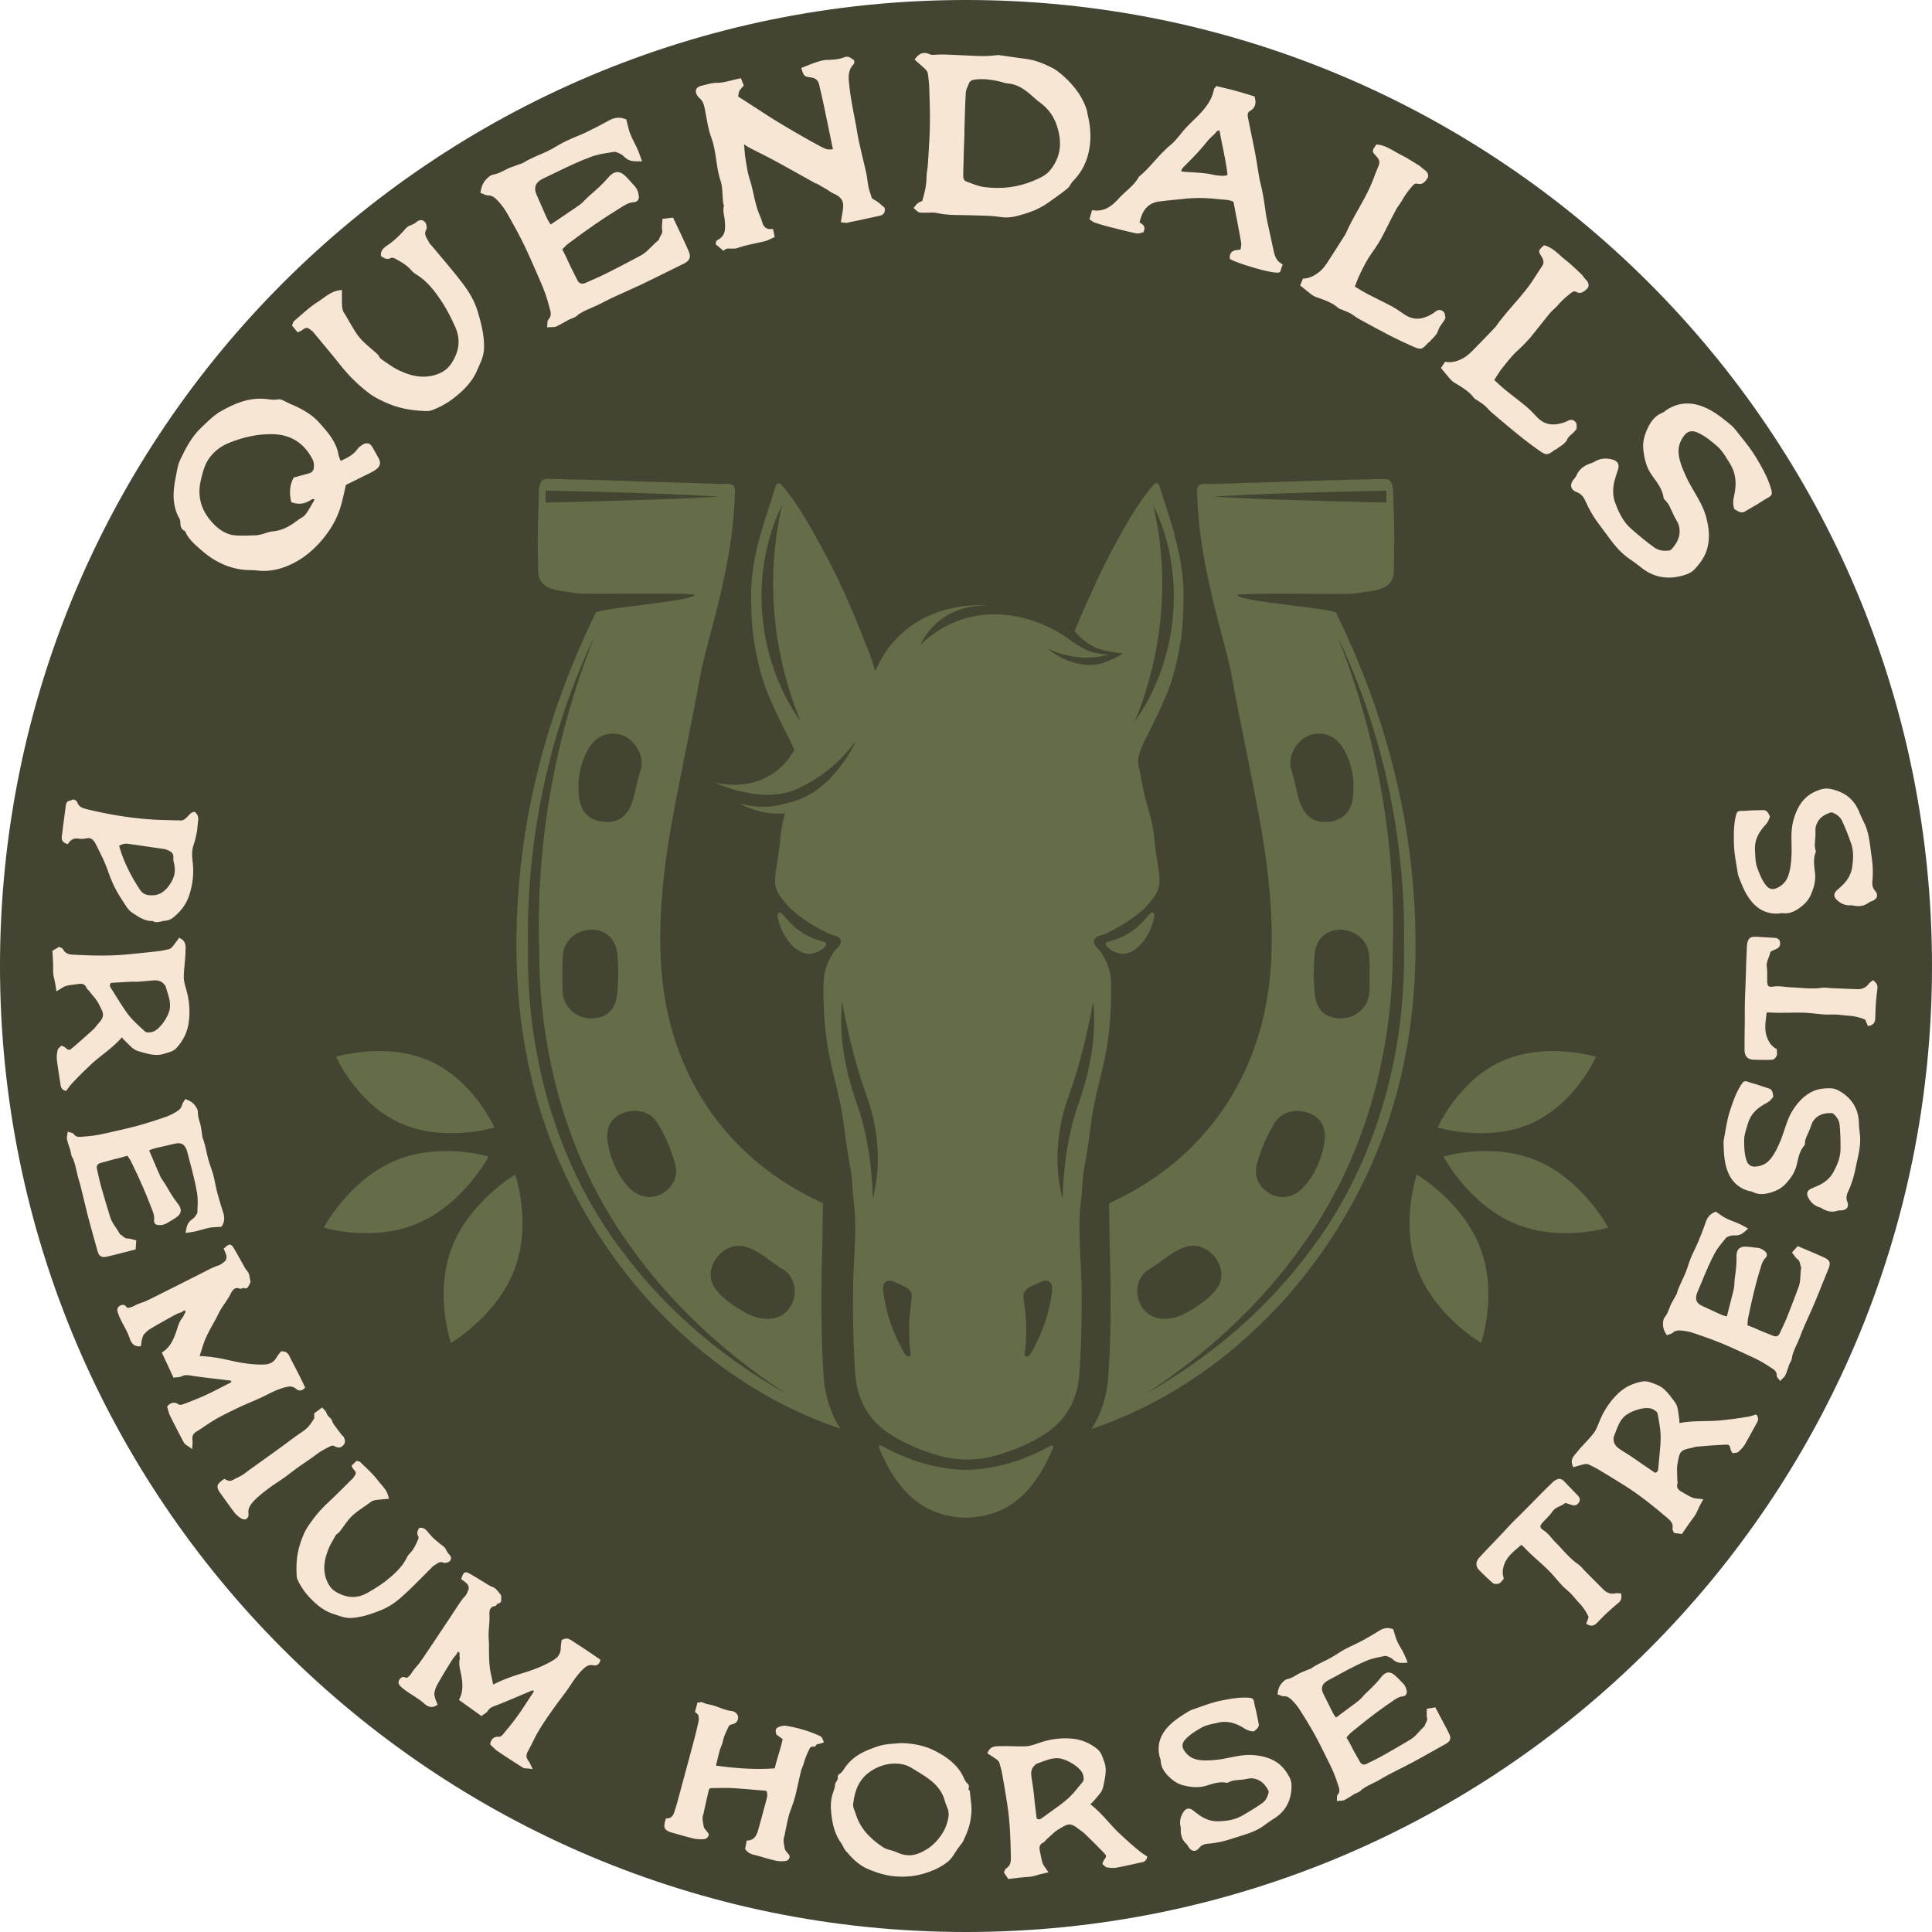 <?xml version="1.0" encoding="UTF-8"?>
<svg data-bbox="0 0 318.98 318.98" viewBox="0 0 318.98 318.98" xmlns="http://www.w3.org/2000/svg" data-type="color">
    <g>
        <path fill="#434431" d="M318.98 159.49c0 88.084-71.406 159.49-159.49 159.49S0 247.574 0 159.49 71.406 0 159.49 0s159.49 71.406 159.49 159.49" data-color="1"/>
        <path d="M60.74 73.19c.4.09.64.45.79.71l.38.67c.2.35.39.69.58 1.04.33.61.34 1.06.01 1.49-.08.11-.19.22-.33.34-.34.29-.73.48-1.11.67l-.12.06-3.11 1.54-.72.35c-.07.32-.14.63-.21.94-.18.8-.35 1.56-.56 2.32-.63 2.29-1.82 4.36-3.62 6.34-1.58 1.73-3.3 2.96-5.24 3.77-1.71.71-3.4.97-5.01.76q-.495-.06-1.02-.06c-3.05 0-5.77-1.12-8.33-3.4l-.24-.21c-.9-.8-1.83-1.62-2.33-2.84-.73-.28-.76-.95-.78-1.46 0-.09 0-.18-.02-.26 0-.09-.03-.18-.07-.24-1.37-2.29-1.09-4.84-.69-6.81.04-.23.09-.46.13-.69.14-.77.28-1.56.62-2.28.9-1.9 1.91-3.89 3.61-5.46.19-.17.37-.35.56-.53.78-.74 1.58-1.5 2.55-2.05 2.04-1.16 4.5-2.3 7.31-2.04l.53.06c.53.07 1.04.13 1.59.02.43-.08.85.15 1.22.35.14.08.28.15.41.21 1.77.75 3.79 1.68 5.22 3.32l.21.23c1.26 1.43 2.57 2.92 2.94 5.02.05.29.17.57.3.88.02.04.04.09.06.14 1.11-.5 2.13-1 2.82-2.01.15-.22.38-.38.58-.52l.2.24-.18-.26c.26-.19.65-.42 1.05-.33Zm-12.31 5.77.07-.12.92-.25c.59-.16 1.13-.3 1.67-.46.47-.14.72-.5.74-1.07.02-.46-.05-.87-.19-1.14-1.39-2.76-3.63-4.19-6.67-4.24-2.33-.04-4.75.45-7.2 1.46-1.29.53-2.27 1.27-3.1 2.34 0 0-.01.02-.02.02-.87 1.13-1.18 2.48-1.49 3.78-.57 2.38-.08 4.56 1.44 6.47 1.39 1.74 2.83 2.59 4.51 2.67.93.04 1.9 0 2.83-.03h.33c.33-.03.7-.12 1.04-.2l.06-.02c.18-.05.36-.11.54-.17.34-.11.69-.23 1.05-.26 1.37-.1 2.64-.65 4.11-1.79.18-.14.37-.26.57-.38.31-.19.6-.37.78-.61.44-.58.82-1.23 1.17-1.86.12-.2.23-.41.35-.6-.19-.19-.38-.11-.71.1l-.11.07c-.92.54-1.83.64-2.86.3l-.17-.06-.04-.18c-.32-1.45-.19-2.69.39-3.79Z" fill="#f8e6d5" data-color="2"/>
        <path d="M69.83 36.42c.34.15.57.5.6.95v.07c.02.13.04.32-.06.49-.34.6-.14 1.02.23 1.66.08.14.16.29.23.43.08.16.21.31.36.46.08.09.16.17.24.27.52.63 1.04 1.24 1.56 1.87 1.25 1.48 2.54 3.02 3.71 4.6 1.04 1.42 1.79 2.88 2.21 4.35.57 1.95 1.08 3.88 1 6-.04 1.1-.46 2.05-.87 2.97-.09.21-.19.42-.28.63-.81 1.93-2.3 3.31-3.5 4.29-.01 0-.02.02-.04.03a13.8 13.8 0 0 1-3.55 2.1c-.36.15-.75.28-1.14.28-2.53-.06-4.57-.45-6.44-1.24-1.13-.48-2.31-1.03-3.35-1.85-1.73-1.36-3.18-2.79-4.45-4.39-1-1.27-2.06-2.53-3.07-3.75-.48-.57-.96-1.15-1.43-1.72l-.05-.07s-.05-.07-.07-.08l-.19-.15c-.7-.57-.84-.69-1.68-.06-.1.08-.21.12-.32.16-.04.02-.08.03-.13.05l-.22.1-.92-1.13.08-.18s.03-.08.04-.12c.05-.15.1-.33.25-.46.34-.29.68-.59 1.02-.88.92-.8 1.87-1.64 2.92-2.29.27-.17.53-.36.79-.55.8-.58 1.63-1.18 2.78-1.34l.36-.05v1c0 .42 0 .84.01 1.26.02.55.05 1.08.36 1.55.31.48.59.98.88 1.48.46.8.93 1.62 1.48 2.35.57.74 1.31 1.38 2.03 2 .21.18.43.36.64.55l.12.1c.25.22.51.44.69.81.1.21.38.39.64.57l.54.37c.56.39 1.15.79 1.76 1.1 1.59.79 3.73 1.61 6.16.92 1.26-.36 2.17-1 2.79-1.97 1.32-2.05 1.51-3.95.6-6-.72-1.61-1.39-2.87-2.1-3.98-1.15-1.77-2.48-3.56-4.42-4.73-.26-.16-.51-.37-.74-.64-.74-.86-1.73-1.42-2.76-1.96-.18-.09-.46-.12-.55-.07-.68.36-1.16.04-1.55-.22l-.14-.09v-.16c-.04-.86.6-1.29 1.12-1.64 1.2-.81 2.15-1.8 2.99-2.76.17-.19.39-.35.63-.45l.1-.04c.39-.17.76-.31 1.09-.61.31-.25.68-.34 1.01-.2Z" fill="#f8e6d5" data-color="2"/>
        <path d="m111.13 35.95.39.81c.18.39.36.76.54 1.14.15.33.31.65.46.98.4.85.82 1.73 1.19 2.61.48 1.13.02 1.62-.86 2.06-.84.41-1.69.83-2.53 1.25-1.45.72-2.9 1.44-4.36 2.14-.84.39-1.68.77-2.52 1.15-1.36.61-2.77 1.23-4.1 1.95-.51.27-1.04.5-1.55.72-.77.33-1.5.64-2.17 1.09-.04.03-.09.05-.13.06-.32.38-.76.56-1.16.71-.2.08-.39.15-.55.24l-.3.17c-.46.26-.93.53-1.42.77-.07.03-.14.06-.21.1-.25.11-.51.11-.79.11h-.37l-.38.03.05-.38c.01-.11.02-.21.02-.29 0-.22.01-.45.17-.62.38-.4.47-.86.3-1.51-.26-.95-.49-1.81-.78-2.65s-.63-1.65-.93-2.32l-.57-1.31c-.66-1.51-1.34-3.08-2.07-4.58-.94-1.93-1.98-3.78-2.88-5.34-.37-.64-.85-1.28-1.49-1.96-.53-.57-.99-.82-1.56-.82-.26 0-.49-.1-.71-.2-.09-.04-.19-.08-.29-.12l-.25-.09.04-.26c.15-.92.48-1.58 1.08-2.15.3-.28.56-.54 1.04-.62.7-.12 1.33-.45 2-.8l.1-.05c.49-.26 1-.43 1.51-.61.22-.07.43-.15.64-.23.09-.03.18-.06.26-.09.16-.05.31-.1.42-.17.84-.54 1.76-.93 2.64-1.31.46-.2.92-.39 1.36-.61.5-.24.99-.52 1.46-.8.48-.27.97-.56 1.48-.81.56-.27 1.17-.53 1.74-.77.55-.23 1.11-.46 1.66-.72 1.15-.55 2.39-1.19 3.79-1.96.94-.52 1.78-.59 2.71-.23l.15.06.04.16c.06.23.12.47.18.71.13.54.25 1.05.44 1.53.19.49.44.98.68 1.45.17.33.34.66.49 1 .16.35.29.71.42 1.09.06.17.12.35.2.55l.15.42h-.44c-.88.03-1.72 0-2.41-.67-.24-.23-.47-.44-.73-.56l-.11-.05c-.31-.15-.67-.32-.92-.28l-.56.09c-1.13.18-2.21.34-3.27.74-2.03.75-4 1.7-5.91 2.63l-1.89.9c-1.38.66-1.72 1.53-1.11 2.86.27.6.53 1.2.79 1.8.29.66.57 1.33.88 1.98.12.27.3.54.48.82l.12.18 2.47-1.67c.23-.16.47-.32.71-.48.57-.38 1.16-.77 1.71-1.18.26-.19.49-.43.73-.68.16-.16.32-.33.48-.48l.81-.72c.36-.31.72-.63 1.07-.96.59-.55 1.04-1.03 1.44-1.5.56-.66 1.04-.96 1.54-.99.46-.02.92.2 1.43.71.33.32.63.66.92.99l.54.6c.38.41.62.94.7 1.62.04.31-.01.56-.17.75-.15.18-.38.29-.69.31-.81.05-1.47.47-2.18.92l-.33.21c-2.45 1.5-4.98 3.24-8.22 5.66-.26.19-.5.43-.77.7l-.28.28c.07.14.15.29.22.43.25.48.5.98.72 1.49.28.64.6 1.29.92 1.9l.39.78.1.2c.09.19.18.38.29.53.27.35.7.44 1.14.24l1.02-.45c.79-.34 1.6-.7 2.38-1.09 1.93-.97 3.87-1.97 5.77-3 .69-.37 1.23-.91 1.81-1.49.37-.37.75-.74 1.17-1.08.07-.24.19-.46.3-.66.19-.34.35-.63.27-.98s-.05-.7-.01-1.07c.02-.16.03-.33.04-.5v-.27l1.74-.21Z" fill="#f8e6d5" data-color="2"/>
        <path d="M134.75 30.33c-2.17-1.21-4.41-2.47-6.63-3.68-.85-.47-1.74-.91-2.6-1.35-.61-.31-1.21-.61-1.82-.93-.28-.15-.54-.32-.86-.55.01.15.03.3.04.44.06.73.11 1.35.21 1.97l.05.31c.16 1.05.34 2.13.66 3.13.26.81.45 1.64.63 2.45.25 1.12.51 2.27.96 3.33.14.33.32.76.45 1.21.23.85.69 1.21 1.51 1.16l.28-.02.28 1.34-.24.1c-.13.06-.25.12-.38.18-.3.15-.61.3-.96.39-.54.14-1.09.25-1.63.37-.96.21-1.96.42-2.88.75-.09.03-.18.06-.26.07-.31.06-.62.05-.89.04-.42-.02-.74-.03-1.02.2l-.2.17-1.32-1.11.07-.2s.02-.07.02-.1c.02-.11.06-.28.23-.36 1.4-.71 1.31-1.86 1.21-3.18v-.16c-.03-.22-.07-.44-.11-.66-.09-.51-.18-1.04-.04-1.61.01-.06-.02-.18-.05-.29s-.05-.21-.07-.32c-.04-.39-.07-.79-.09-1.19-.05-.84-.09-1.64-.33-2.38-.38-1.14-.55-2.32-.72-3.46-.18-1.21-.37-2.47-.8-3.64-.41-1.12-.63-2.31-.84-3.47l-.24-1.28c-.16-.8-.37-1.38-.91-1.83-.14-.11-.24-.25-.31-.36-.32-.47-.29-.82-.21-1.03s.3-.48.85-.61c.22-.05.44-.11.66-.17.61-.16 1.25-.33 1.98-.33.79 0 1.6-.21 2.45-.42.39-.1.79-.2 1.19-.28l.26-.05.47 1.21-.13.15c-.65.72-.69.77-.79 1.66l.17.11c.56.36 1.14.73 1.71 1.1.44.29.88.57 1.33.86q1.305.855 2.61 1.68a164 164 0 0 0 7.66 4.43c.39.21.81.43 1.25.53.22.05.48.03.79 0h.12l-.43-2.08c-.38-1.86-.76-3.67-1.14-5.49-.13-.62-.27-1.24-.42-1.85l-.27-1.19c-.17-.78-.6-1.16-1.43-1.26-1.02-.12-1.13-.27-1.43-1.2l-.11-.35.77-.31c.35-.14.71-.29 1.07-.42.51-.19.98-.34 1.43-.46.32-.08.64-.14.97-.15h.24c.85-.05 1.64-.08 2.42-.36.76-.28.91-.21 1.64.29l.2.13v.17c.02.14.04.32-.08.46-1.01 1.05-.87 2.28-.72 3.57l.03.3c.2 1.74.54 3.5.88 5.21l.04.23c.09.48.18.96.26 1.44.05.31.1.62.16.92.15.86.34 1.69.52 2.47.12.53.25 1.06.37 1.58.19.79.38 1.57.55 2.37.08.39.14.79.19 1.17.05.35.1.71.17 1.06.06.3.16.6.26.91.07.21.14.42.19.63.07.27.21.41.55.58.43.22.8.54 1.14.84l.42.36.09.08.02.12c.1.6-.18 1.05-.73 1.18-1.92.43-3.84.84-5.5 1.18-.16.03-.31 0-.47-.02-.07 0-.14-.02-.22-.03l-.33-.04.16-.93c.08-.44.15-.86.2-1.28.17-1.23-.26-1.95-1.48-2.49-.3-.13-.58-.31-.84-.49-.17-.11-.33-.22-.51-.32l-1.58-.91Z" fill="#f8e6d5" data-color="2"/>
        <path d="M179.5 18.58c.55 2.13.67 4.05.38 5.86-.36 2.21-1.28 4.02-2.8 5.55-.12.12-.22.29-.33.47-.15.24-.29.49-.53.68-1.18.94-2.42 1.81-3.36 2.46-1.5 1.04-3.2 1.59-4.67 1.99-.64.17-1.38.34-2.21.31-.22 0-.45-.03-.68-.06-1.21-.19-2.48-.23-3.71-.26-.45-.01-.9-.03-1.35-.04q-.765-.03-1.53-.03c-1.28-.01-2.59-.02-3.89-.32-.54-.12-1.15-.1-1.73-.08-.21 0-.41.01-.62.01h-.07c-.67 0-.78-.04-1.35-.58l-.21-.2.18-.23c.43-.56.49-.61 1.25-.94.35-1.16.7-2.52.7-3.95 0-.4.06-.79.12-1.17.04-.28.09-.57.1-.86l.09-1.36c.11-1.71.22-3.48.25-5.22.03-1.75-.03-3.53-.08-5.25l-.03-1.02c-.02-.6-.1-1.21-.18-1.81l-.04-.31c-.06-.5-.43-.82-.85-1.19l-.26-.23c-.2-.18-.4-.36-.62-.55l-.47-.41.18-.24c.65-.86 1.43-1.07 2.32-.64.28.13.51.11.88.08h.07c.91-.08 1.84-.03 2.74.01l.67.03c.5.02 1.01.05 1.51.07 1.16.06 2.35.13 3.52.1.33 0 .65-.04.98-.07.15-.01.31-.03.47-.04.05 0 .1-.01.15-.02.14-.02.29-.04.45-.02.61.08 1.22.17 1.83.26.85.12 1.7.25 2.55.35 1.67.21 3.13.86 4.34 1.46.7.35 1.32.86 1.88 1.35 2.09 1.85 3.44 3.88 4 6.04Zm-20.27 3.32v.3c-.04.79-.06 1.58-.09 2.38-.04 1.44-.08 2.88-.11 4.32-.01.63.13.93.53 1.07.21.08.43.16.64.24.76.29 1.55.59 2.33.68 2.86.37 5.58.02 8.09-1.04.99-.42 2.02-.85 2.74-1.72 1.79-2.16 2.12-4.68 1.01-7.72-.51-1.4-1.44-2.6-2.68-3.49-.37-.26-.7-.57-1.03-.86l-.2-.17c-1.34-1.21-2.57-2.03-4.21-2.13-.25-.01-.47-.09-.68-.16-.1-.03-.19-.06-.28-.08-1.06-.27-2-.42-2.9-.45-.42-.01-.82 0-1.22.04-.72.07-1.03.24-1.2.67-.05.13-.11.26-.16.38-.18.41-.34.8-.36 1.18-.09 1.6-.14 3.22-.18 4.79-.02.59-.03 1.18-.05 1.77Z" fill="#f8e6d5" data-color="2"/>
        <path d="m211.55 43.53.23.13-.09.25c-.12.33-.21.6-.3.86l-.04.12-.11.06c-.76.42-6.86-1.44-8.04-2.12l-.16-.09v-.18c-.03-1.17.86-1.26 1.5-1.32l.27-.03c.01-.08.03-.15.04-.23.06-.32.11-.61.07-.88-.29-1.72-.63-3.47-.96-5.16l-.31-1.63c-.58-.28-1.23-.33-1.92-.38-.22-.02-.45-.03-.67-.06-1.94-.21-3.7-.24-5.38-.06l-1.21.12c-1 .1-2 .2-2.99.32-1.62.21-2.58 1.04-3.12 2.7-.07.21-.13.43-.19.66l-.03.12.15.09c.32.19.91.53.55 1.38l-.07.16-.17.03c-.06.01-.14.03-.21.05-.23.07-.52.15-.81.09-1.51-.33-3-.71-4.53-1.1-.23-.06-.46-.12-.7-.19-.49-.14-1.01-.3-1.58-.48a2 2 0 0 1-.53-.3c-.06-.04-.11-.08-.17-.11l-.2-.13.43-1.52.27.03c1.95.25 3.18-.9 4.18-2 .38-.42.81-.8 1.22-1.18.79-.72 1.54-1.41 2.03-2.31l.08-.09c.93-.77 1.76-1.69 2.55-2.57.82-.91 1.66-1.84 2.64-2.65.6-.49 1.09-1.1 1.61-1.74.29-.36.6-.74.92-1.08.4-.43.83-.85 1.24-1.25.28-.28.57-.55.85-.84 1.05-1.08 2.18-2.42 2.53-4.23.02-.13.1-.22.18-.3.03-.03.06-.07.1-.12l.13-.16 1.08.26c.71.17 1.43.34 2.14.54.68.18 1.36.39 2.03.59l1.05.32.04.17c.28 1.03.03 1.76-.78 2.22-.36.21-.46.53-.35 1.1l.39 1.93c.28 1.36.56 2.71.82 4.07.15.79.28 1.58.4 2.37.07.46.15.92.23 1.39.06.37.14.73.23 1.1.33 1.32.58 2.72.8 4.41.13 1.04.37 2.1.59 3.12.1.44.19.89.29 1.33.12.59.25 1.17.38 1.76l.06.26c.2.94.39 1.83 1.31 2.35Zm-9.66-19.18c-.19-.92-.38-1.86-.54-2.83-.03 0-.05.01-.07.02-.13.03-.3.07-.34.1-.25.33-.55.61-.84.88-.27.25-.52.49-.73.75-1.16 1.49-2.5 2.84-3.8 4.15l-.18.18c-.23.24-.34.44-.35.69.14.03.26.05.38.06.43.04.86.06 1.29.09 1.2.07 2.45.15 3.67.42.46.1 1 .16 1.63.17.17 0 .36-.05.58-.11.03 0 .05-.02.08-.02-.17-1.55-.47-3.01-.78-4.56Z" fill="#f8e6d5" data-color="2"/>
        <path d="M237.44 54.56c-.14.53-.54.95-.94 1.36-.15.15-.3.3-.43.46-.07.09-.15.14-.22.18-.03.02-.07.04-.08.06-.99 1.12-1.17 1.16-2.51.58-1.23-.54-2.49-1.14-3.75-1.78-1.81-.94-3.64-1.93-5.21-2.8-.25-.14-.48-.3-.7-.46-.21-.15-.39-.28-.62-.41-.28-.16-.58-.28-.9-.41-.14-.06-.28-.11-.42-.17-.06-.02-.12-.05-.19-.07-.16-.06-.35-.12-.51-.25-.99-.87-2.18-1.28-3.43-1.72l-.27-.09q-.165-.06-.33-.15c-.21-.12-.4-.26-.56-.39-.41-.31-.8-.63-1.16-.93l-.55-.44.46-1.14h.2c.87-.07 1.7-.43 2.55-1.14.69-.57 1.14-1.28 1.62-2.03.11-.17.21-.33.32-.5.57-.86 1.11-1.73 1.66-2.6l.62-.98c.04-.06.07-.12.1-.18.62-1.42 1.39-2.79 2.13-4.11.63-1.12 1.28-2.28 1.83-3.47.3-.64.56-1.33.81-1.99.21-.54.42-1.09.65-1.63.26-.6.12-1.08-.5-1.7-.65-.65-.54-.86.02-1.65l.11-.15h.19c1.08.12 1.97.64 2.84 1.14.33.19.68.4 1.03.57.84.41 1.65.92 2.42 1.4l.51.31c.2.13.37.27.53.42.13.12.27.24.41.33.34.22.55.51.61.81.04.22 0 .44-.13.63-.29.42-.76 1.09-1.53.88-.42-.11-.61-.01-.91.33-.69.78-1.29 1.61-1.77 2.48-.15.26-.32.5-.48.73-.18.25-.35.48-.48.74-.5.93-.97 1.88-1.45 2.82-.22.43-.44.87-.66 1.3-.61 1.2-1.36 2.3-1.95 3.12-.66.92-1.19 1.98-1.7 2.99l-.14.29c-.25.5-.45 1.03-.67 1.59-.07.19-.14.38-.22.58.15.09.29.18.44.27.52.31 1.05.63 1.59.92.61.32 1.24.63 1.86.94.75.37 1.53.76 2.28 1.16.51.28.99.6 1.45.92.2.14.4.27.6.41 1.43.95 2.85.9 4.61-.15.11-.07.21-.15.32-.23.09-.07.19-.15.29-.22.42-.28.93-.19 1.26.2.16.2.18.44.21.65 0 .06.01.13.03.19.03.15-.04.26-.06.31l-.29-.13.28.14c-.14.27-.32.51-.49.74-.26.35-.5.68-.61 1.11Z" fill="#f8e6d5" data-color="2"/>
        <path d="M258.72 72.61c-.24.5-.73.82-1.19 1.14-.17.12-.35.24-.51.37-.09.07-.18.11-.26.14-.04.01-.08.03-.09.04-1.19.89-1.38.9-2.58.06-1.1-.77-2.21-1.61-3.31-2.5-1.59-1.28-3.17-2.63-4.54-3.79-.22-.19-.41-.39-.59-.59-.18-.19-.33-.35-.53-.53a8 8 0 0 0-.8-.58l-.37-.25a1 1 0 0 0-.17-.1c-.15-.09-.32-.19-.45-.35-.79-1.05-1.88-1.69-3.02-2.38l-.24-.15c-.1-.06-.2-.13-.29-.21-.18-.16-.34-.34-.47-.49-.33-.39-.66-.78-.95-1.14l-.45-.54.68-1.03.2.03c.86.12 1.75-.07 2.72-.59.79-.42 1.37-1.02 1.99-1.66.14-.14.28-.28.42-.43.73-.73 1.44-1.47 2.15-2.22l.8-.84s.09-.1.13-.16c.9-1.27 1.92-2.45 2.92-3.6.84-.97 1.71-1.98 2.49-3.02.42-.57.82-1.19 1.2-1.78.31-.48.63-.99.97-1.47.37-.53.33-1.03-.15-1.77-.51-.77-.36-.95.36-1.61l.13-.12.18.05c1.04.32 1.81 1.02 2.55 1.68.29.26.59.53.89.76.74.57 1.43 1.23 2.09 1.86l.43.41c.17.16.3.34.44.52.11.14.21.28.34.41.29.29.44.61.44.91 0 .23-.09.43-.26.59-.37.35-.96.92-1.68.55-.39-.2-.59-.14-.95.14-.83.62-1.58 1.32-2.23 2.07-.19.22-.41.42-.62.62-.23.21-.44.4-.62.62-.67.81-1.33 1.65-1.99 2.47-.3.38-.6.76-.91 1.14-.84 1.05-1.8 1.98-2.54 2.66-.83.77-1.56 1.7-2.27 2.59l-.2.25c-.34.44-.65.92-.97 1.43-.11.17-.22.34-.33.52l.38.35c.44.41.9.83 1.37 1.22.54.44 1.08.87 1.63 1.29.66.52 1.34 1.05 2 1.6.44.38.84.79 1.23 1.2.17.17.33.35.5.52 1.21 1.22 2.61 1.46 4.54.78.12-.04.24-.1.35-.16.11-.05.22-.11.33-.15.46-.19.95 0 1.19.45.11.22.09.47.07.68 0 .07-.01.13-.01.19 0 .15-.09.24-.12.29l-.26-.19.25.2c-.19.24-.41.44-.63.63-.33.29-.63.56-.82.97Z" fill="#f8e6d5" data-color="2"/>
        <path d="M279.8 93.97c-.67.71-1.6.98-2.42 1.17-2.4.56-4.59.06-6.49-1.5-.56-.46-1.16-.88-1.75-1.29l-.27-.19c-1.54-1.08-2.63-2.57-3.69-4.02-.29-.4-.58-.79-.88-1.18-1.07-1.38-1.89-2.75-2.52-4.19-.35-.81-.79-1.27-1.44-1.51-.34-.12-.59-.29-.75-.5-.07-.1-.13-.21-.16-.33-.07-.27-.07-.71.39-1.28l.09-.11c.15-.19.29-.36.37-.55.54-1.27 1.64-1.76 2.42-2.01.15-.05.35-.12.51-.22.83-.53 1.75-.67 2.81-.44.56.12.89.32 1.08.63.17.29.18.67.02 1.13l-.14.44c-.16.49-.33 1-.45 1.5-.29 1.23-.25 2.42.13 3.46.73 2.03 1.56 3.38 2.7 4.37 1.1.96 2.41 2.08 3.81 3.07.77.55 1.74.56 2.41.48.13-.02.28-.09.36-.18 1.21-1.29 1.61-2.54 1.25-3.95-.09-.33-.27-.65-.47-.99-.11-.19-.22-.38-.31-.57-.12-.26-.25-.52-.36-.78-.16-.34-.32-.69-.49-1.02-.09-.18-.23-.36-.38-.54l-.12-.15-.1-.1c-.12-.1-.26-.23-.29-.43-.17-1.35-1-2.44-1.79-3.52l-.05-.07c-1.06-1.42-1.36-2.99-1.51-4.34-.14-1.27.17-2.59.97-4.05.56-1.03 1.26-1.69 2.19-2.07.18-.07.35-.2.53-.34.15-.11.29-.22.45-.31 2.04-1.17 4.18-1.16 6.54.02 1.46.73 2.67 1.74 3.84 2.71.21.18.42.39.6.62.28.36.57.72.86 1.08.93 1.16 1.9 2.37 2.68 3.68.83 1.4 1.85 3.14 2.4 5.01.3 1.02.22 1.2-.67 1.67-.3.16-.58.35-.88.54-.2.13-.41.27-.62.39-.4.24-.81.48-1.22.72-.28.16-.56.33-.85.5-.61.37-1.12.04-1.56-.24l-.26-.16-.03-.12c-.18-.66-.18-1.23 0-1.97.51-2.2.29-3.89-.71-5.47-.12-.19-.24-.39-.36-.58-.51-.82-.99-1.6-1.71-2.22-1.11-.96-2.12-1.79-3.36-2.3-.82-.33-1.52-.17-2.04.48-.84 1.06-1.14 2.21-.9 3.51.23 1.25.73 2.39 1.27 3.54.37.79.83 1.56 1.26 2.31.74 1.27 1.51 2.57 1.92 4.04.58 2.03.64 3.78.2 5.36-.31 1.12-.98 2.21-2.04 3.34Z" fill="#f8e6d5" data-color="2"/>
        <path d="M10.19 138.16c.13-.92.24-1.84.36-2.75.09-.75.19-1.5.29-2.25.07-.51.18-.77.39-.87.12-.06.24-.08.34-.11.13-.03.23-.05.32-.12s.2-.08.34-.04c.17.05.46.22.53.44.23.7.75.95 1.55 1.14 3.57.86 6.89 1.41 10.13 1.66 1.27.1 2.58.13 3.84.16.52.01 1.04.03 1.56.04.48.02.83-.32 1.21-.73l.09-.1c.22-.25.47-.53.91-.58h.12l.09.07c.39.38.54.82.45 1.38-.04.27-.07.55-.09.83-.02.33-.05.66-.11.99-.17.91-.35 1.62-.57 2.25-.31.9-.25 1.81-.14 2.65.24 1.88.05 3.77-.57 5.62-.48 1.43-1.35 2.63-2.67 3.68-.36.29-.89.48-1.37.51-.17 0-.35.06-.55.1-.44.11-.93.24-1.43-.06-1.23.04-2.2-.6-3.14-1.22l-.3-.2c-.5-.33-.85-.87-1.19-1.4l-.18-.28c-.47-.71-1.01-1.56-1.47-2.48-.4-.8-.76-1.69-1.11-2.7-.44-1.3-1.06-2.54-1.66-3.73l-.26-.53c-.45-.9-.84-1.32-1.74-1.1-.46.11-.95.07-1.32.02-.63-.09-1.11.15-1.55.77l-.11.16-.18-.07c-.42-.15-.89-.42-.8-1.15v-.02Zm9.48 1.47v.02c.03.12.05.21.08.29.66 2.24 1.74 4.49 3.29 6.86.44.68.93.96 1.73 1.02 1.43.1 2.49-.53 3.43-2.04.65-1.04.82-2.1.53-3.23-.06-.24-.14-.55-.11-.84.1-.9-.43-1.17-1.19-1.45-.21-.08-.45-.11-.7-.14l-.24-.03-1.63-.24c-.64-.08-1.28-.18-1.92-.28q-.945-.15-1.89-.27c-.49-.06-.87.06-1.39.33Z" fill="#f8e6d5" data-color="2"/>
        <path d="M10.01 179.2c-.07-.51-.16-1.01-.23-1.52-.14-.88-.28-1.8-.39-2.7 0-.07-.01-.13-.02-.2-.02-.46.05-.93.13-1.37.04-.22.21-.37.35-.5.05-.04.1-.09.14-.13l.12-.14.17.07c.05.02.1.04.14.05.09.03.18.07.27.13.68.57.73.57 1.29.1 1.15-.97 2.29-2 3.4-3l.07-.06c.15-.13.27-.3.41-.48.1-.14.21-.27.32-.39 1.17-1.27.93-1.73.31-2.95l-.18-.35c-.28-.55-.67-1.03-1.1-1.53-.18-.22-.36-.43-.53-.66-.03-.04-.08-.08-.12-.12-.1-.09-.21-.19-.27-.34-.24-.59-.64-.77-1.45-.64-.19.03-.39.06-.59.08-.48.06-.94.12-1.39.25-.23.06-.47.21-.75.39-.15.09-.3.19-.47.29l-.33.19-.05-.38c-.1-.75-.25-1.42-.38-1.99-.11-.47-.11-.97-.11-1.45v-.64c-.02-.46-.05-.91-.07-1.37l-.05-.86 1.13-.66.13.08.12.06c.14.06.31.14.4.31.36.69.99.82 1.61.85 2.74.14 5.93.26 9.03-.05 1.78-.17 3.37-.33 4.98-.52.62-.07 1.25-.21 1.8-.33.37-.08.62-.4.87-.74l.14-.18c.14-.18.28-.36.41-.55l.31-.42.19.1c.94.48.9 1.32.86 1.93 0 .09-.01.19-.01.27-.01.7-.08 1.4-.14 2.08-.06.66-.13 1.35-.14 2.02-.01.69.2 1.44.38 2.04.56 1.92.69 3.77.42 5.63-.22 1.52-.87 2.86-1.98 4.1-.3.34-.79.62-1.35.77-.13.03-.26.07-.38.11-.48.15-.97.3-1.54.29-.88 0-1.69-.23-2.47-.45-.17-.05-.33-.1-.5-.14-.75-.2-1.26-.72-1.76-1.22-.15-.15-.31-.31-.47-.46-.19-.17-.35-.37-.52-.57-.02-.02-.03-.04-.05-.06-.93 1.08-2.02 1.94-3.06 2.77-.67.53-1.37 1.08-2 1.67-.65.62-1.25 1.19-1.81 1.75-.57.57-1.07 1.1-1.53 1.6-.17.19-.32.4-.48.62-.07.1-.14.2-.22.3l-.11.14-.17-.05c-.42-.12-.66-.42-.73-.89Zm12.31-17.13c-.96.02-1.93.08-2.88.14-.37.02-.75.04-1.12.07-.23.28-.23.51-.02.84.29.45.57.9.86 1.36.4.64.8 1.28 1.22 1.91.38.58.84 1.24 1.38 1.82.56.61 1.19 1.18 1.79 1.74l.33.3c.28.26.59.23 1.11.16 1.25-.18 2.91-2.58 3.06-4 .1-.94-.16-1.8-.45-2.71-.09-.3-.18-.59-.26-.89 0-.03-.06-.09-.1-.13a.7.7 0 0 1-.11-.13c-.52-.68-1.23-.72-1.93-.67-.31.02-.62.05-.93.08-.63.06-1.29.12-1.93.14Z" fill="#f8e6d5" data-color="2"/>
        <path d="m22.41 206.28-.7.18c-.34.09-.67.17-1 .26-.29.07-.57.15-.86.22-.74.19-1.5.39-2.26.55-.97.21-1.3-.23-1.51-1.01-.2-.74-.41-1.47-.61-2.21-.36-1.27-.71-2.53-1.04-3.81-.18-.73-.36-1.46-.53-2.19-.28-1.18-.56-2.4-.92-3.58-.14-.45-.24-.91-.34-1.35-.15-.67-.28-1.29-.54-1.9-.02-.04-.02-.08-.02-.12-.26-.31-.33-.7-.39-1.04-.03-.17-.06-.33-.11-.48l-.09-.27c-.14-.41-.28-.82-.39-1.25-.02-.06-.03-.12-.04-.18-.05-.21-.01-.43.03-.65.02-.09.04-.19.05-.3l.04-.31.3.1c.08.03.16.04.23.06.17.04.36.08.46.23.26.37.61.51 1.16.47.8-.06 1.52-.12 2.23-.22.72-.1 1.41-.25 2-.39l1.14-.26c1.31-.29 2.66-.6 3.97-.95 1.68-.46 3.32-1 4.71-1.48.57-.2 1.15-.48 1.8-.89.54-.33.8-.67.89-1.12.04-.21.16-.37.27-.54.05-.07.1-.14.14-.21l.11-.18.2.07c.71.26 1.19.63 1.55 1.19.18.28.34.53.33.92-.01.58.15 1.13.33 1.72l.03.09c.13.43.19.87.25 1.3.03.18.05.37.08.55l.03.22c.02.14.03.26.07.36.3.75.47 1.55.64 2.31.09.39.17.79.28 1.18.12.43.27.87.41 1.29.15.42.3.86.42 1.31.13.49.24 1.01.34 1.51.1.47.2.96.32 1.43.27 1 .59 2.09.99 3.33.27.83.2 1.51-.23 2.2l-.07.11h-.13c-.2.02-.4.03-.59.04-.45.02-.88.04-1.29.12-.42.08-.85.2-1.26.32-.29.08-.58.17-.88.24s-.61.12-.94.17c-.15.02-.3.04-.47.07l-.36.06.06-.36c.12-.7.28-1.37.91-1.82.22-.15.42-.31.56-.5l.06-.08c.17-.23.36-.48.37-.69v-.46c.05-.93.08-1.81-.07-2.73-.29-1.73-.75-3.46-1.19-5.13-.14-.55-.29-1.1-.43-1.64-.32-1.21-.96-1.61-2.11-1.32-.52.13-1.04.24-1.56.36-.57.13-1.15.26-1.72.4-.24.06-.47.16-.73.26-.05.02-.11.05-.17.07l.95 2.22c.09.21.18.43.27.64.22.51.44 1.04.68 1.54.12.23.27.45.43.69.11.15.21.3.31.46.15.25.3.51.45.76.19.34.39.67.6 1 .35.55.66.99.97 1.38.44.55.61.98.55 1.38-.05.37-.3.7-.78 1.03-.3.21-.62.4-.93.58-.19.11-.38.22-.57.34-.39.24-.85.35-1.4.31-.25-.01-.44-.1-.57-.25-.12-.15-.17-.35-.14-.6.08-.65-.15-1.25-.4-1.88l-.12-.3c-.82-2.18-1.83-4.48-3.26-7.43-.11-.24-.27-.46-.44-.72-.06-.09-.12-.17-.18-.27-.13.04-.25.07-.38.11-.42.12-.86.25-1.3.35-.56.12-1.12.29-1.66.44-.23.06-.45.13-.68.19l-.18.05c-.17.04-.33.08-.47.15-.32.16-.46.49-.37.88.07.29.13.59.2.88.15.68.31 1.39.5 2.07.48 1.69.98 3.4 1.51 5.07.19.61.54 1.13.91 1.67.24.35.48.71.68 1.1.18.09.34.22.48.34.24.2.45.38.75.37.29-.01.56.07.86.15.12.04.26.08.4.11l.21.05-.1 1.41Z" fill="#f8e6d5" data-color="2"/>
        <path d="M30.38 238.21c-.79-1.47-1.56-2.96-2.29-4.44-.15-.3-.24-.63-.33-.95-.04-.14-.08-.29-.13-.43l-.04-.13.08-.11c.47-.59 1.13-.72 1.73-.33.31.2.55.13.86.02 1.5-.56 2.64-1.02 3.69-1.5.83-.38 1.66-.81 2.46-1.22l1.05-.54.09-.04c.06-.03.11-.05.16-.08.07-.05.16-.08.24-.12.25-.11.25-.13.22-.23-.03-.14-.1-.18-.44-.21h-.12c-.6-.09-1.2-.16-1.81-.23-1.44-.17-2.94-.34-4.4-.57-.56-.09-.97-.1-1.41.14-.24.12-.5.14-.78.16-.12 0-.24.02-.37.04l-.19.03-1.93-4.16.18-.12c1.19-.79 1.75-2.04 2.18-3.29.05-.15.1-.31.15-.46.23-.72.47-1.47 1.04-2.06.02-.15.12-.33.21-.48.15-.25.19-.34.13-.44a.35.35 0 0 0-.11-.11c-.06-.01-.2.08-.29.15-.12.08-.25.17-.4.21-.31.08-.64.23-1.05.45l-.15.08c-1.24.69-2.53 1.4-3.76 2.14-.38.23-.76.56-1.09.95-.15.17-.22.46-.3.74l-.03.12c-.05.19-.08.4-.1.6 0 .09-.02.19-.04.28l-.03.21h-.21c-.83.05-1.24-.44-1.46-.87a3 3 0 0 1-.19-.48c-.25-.73-.61-1.42-.97-2.09-.21-.39-.42-.79-.61-1.2-.2-.42-.33-.79-.42-1.14-.1-.39.06-.74.41-.92.43-.22.77-.18.99.12.22.29.41.25.79.13l.16-.05c.16-.05.33-.13.5-.23.13-.07.27-.14.41-.2.22-.09.44-.17.66-.25.26-.09.52-.19.77-.29.43-.19.87-.41 1.29-.62l1.46-.73c2.29-1.15 4.58-2.3 6.87-3.46l.41-.21c.61-.32 1.25-.65 1.95-.86.25-.07.48-.25.73-.43l.22-.16c.34-.24.47-.76.3-1.23-.07-.18-.14-.36-.22-.54l-.17-.42.14-.12c.44-.38.66-.57.94-.52s.44.31.72.79c.28.47.55.96.82 1.44.18.31.35.63.53.94.06.1.11.21.17.31.15.28.29.55.49.76.37.39.44.86.5 1.26.02.15.05.31.09.46.07.26-.08.51-.22.73-.04.07-.08.13-.11.19-.21.44-.59.32-.75.27-.04-.01-.09-.03-.13-.03 0 0-.04.03-.07.05-.11.06-.26.15-.43.08-.8-.28-1.14.07-1.54.86-.29.57-.65 1.1-1 1.61-.21.31-.43.63-.62.95-.18.3-.34.62-.5.94-.11.21-.21.42-.32.63-.13.24-.27.48-.4.72-.67 1.2-1.35 2.43-1.76 3.78-.13.42-.26.83-.4 1.25l-.12.38c1.54.07 3.07.29 4.68.66 1.8.41 3.93.83 6.06.74.86-.03 1.54-.43 1.93-1.11.15-.26.33-.5.5-.72.06-.08.13-.16.18-.24l.08-.1h.13c.6-.01.98.22 1.25.75v.02c.28.56.57 1.12.86 1.68.21.41.43.83.64 1.24.24.48.48.97.71 1.45l.4.83-.12.13c-.42.44-.94.48-1.36.11-.63-.56-1.25-.44-2.12-.19-.97.28-1.89.73-2.78 1.18-.29.14-.57.28-.86.42-.56.27-1.14.51-1.7.75-.55.24-1.12.48-1.68.74l-.23.11c-1.24.59-2.53 1.2-3.74 1.88-.67.38-1.33.82-1.96 1.24-.46.31-.92.62-1.4.91-.55.34-.75.77-.65 1.43.03.18.02.35 0 .58 0 .11-.02.25-.03.41l-.02.48-.39-.29c-.15-.11-.29-.2-.41-.28-.24-.15-.43-.28-.54-.48Z" fill="#f8e6d5" data-color="2"/>
        <path d="M40.7 250.77c-.26.16-.62.11-.98-.13-.44-.3-.78-.6-1.02-.92-.28-.37-.56-.74-.83-1.12-.28-.38-.55-.76-.82-1.14-.22-.31-.44-.62-.67-.93l-.04-.05s-.07-.09-.1-.14c-.52-.85-.45-1.23.33-1.84.07-.06.15-.11.22-.17l.24-.17.14.08c.52.3.89.33 1.26.11.25-.14.5-.27.76-.39.4-.19.78-.37 1.11-.62.16-.12.31-.24.47-.35.3-.23.6-.46.92-.68 2.24-1.59 4.65-3.31 7.06-5.12.24-.18.48-.34.73-.51.63-.42 1.23-.82 1.66-1.42l.15-.21c.22-.29.42-.57.58-.87.02-.04.02-.18.01-.32 0-.11-.01-.24 0-.39v-.13l1.31-.96.16.18c.05.06.12.12.17.18.15.15.31.3.37.51.11.37.33.62.67.91.17.15.25.37.33.57.05.12.09.24.15.33.35.51.74 1.01 1.11 1.5l.26.34s.06.06.1.09c.07.06.16.13.22.23.31.53.29 1.06-.05 1.4-.44.44-.8.48-1.45.15-.24-.12-.43-.13-.67 0-.71.35-1.52.75-2.23 1.29-.67.52-1.38 1-2.07 1.47-.43.29-.86.58-1.28.89-.36.26-.71.52-1.05.79-.35.27-.7.54-1.07.8-.33.24-.67.46-1.02.69-.45.29-.91.6-1.33.92l-.23.17c-.81.62-1.65 1.25-2.34 1.99-.55.59-1.04 1.2-.92 2.09.07.56-.17.8-.32.89Z" fill="#f8e6d5" data-color="2"/>
        <path d="M74.43 257.46c-.09.29-.37.49-.73.55h-.06c-.11.03-.26.06-.4 0-.51-.23-.84-.04-1.33.3-.11.08-.22.15-.33.22-.12.07-.23.19-.35.32-.07.07-.13.14-.2.21-.47.46-.93.93-1.4 1.4-1.11 1.12-2.26 2.27-3.47 3.33-1.07.94-2.21 1.65-3.37 2.1-1.54.6-3.07 1.14-4.79 1.24-.89.05-1.69-.23-2.47-.5-.18-.06-.35-.12-.53-.18-1.62-.52-2.84-1.63-3.73-2.54l-.03-.03a11.2 11.2 0 0 1-1.95-2.73c-.15-.28-.28-.59-.3-.9-.13-2.05.04-3.74.55-5.3.31-.95.67-1.95 1.26-2.85.98-1.5 2.04-2.78 3.25-3.91.96-.9 1.91-1.84 2.83-2.75.43-.43.86-.86 1.3-1.28l.05-.05.06-.06.11-.16c.42-.6.5-.73-.07-1.36-.07-.07-.11-.16-.16-.25-.02-.03-.03-.07-.05-.1l-.09-.17.85-.83.15.05s.07.02.1.02c.12.03.27.06.39.18.26.26.52.51.79.77.72.69 1.46 1.4 2.06 2.2.16.21.33.4.5.6.53.61 1.07 1.24 1.28 2.16l.07.29-.81.07c-.34.03-.68.06-1.02.1-.44.05-.87.12-1.23.4q-.555.42-1.14.81c-.62.43-1.25.87-1.8 1.37-.56.51-1.03 1.16-1.48 1.79-.13.19-.27.37-.4.55l-.08.1c-.16.22-.32.44-.61.62-.16.1-.29.33-.41.56l-.26.46c-.28.48-.56.99-.76 1.51-.53 1.35-1.04 3.14-.31 5.05.38 1 .96 1.69 1.79 2.12 1.75.92 3.31.94 4.9.06 1.25-.7 2.23-1.33 3.07-1.98 1.35-1.06 2.71-2.26 3.52-3.91.11-.22.26-.44.47-.65.65-.66 1.03-1.5 1.39-2.37.06-.15.06-.38.02-.45-.34-.53-.11-.94.07-1.27l.06-.12.13-.02c.69-.09 1.09.4 1.41.8.74.92 1.61 1.61 2.44 2.23.16.12.31.29.41.48l.04.08c.17.3.31.59.57.84.22.23.32.53.24.8Z" fill="#f8e6d5" data-color="2"/>
        <path d="M86.29 291.82c-1.41-.89-2.81-1.8-4.18-2.73-.28-.19-.52-.43-.76-.67-.11-.1-.21-.21-.32-.31l-.1-.09.02-.13c.11-.75.62-1.19 1.34-1.14.36.02.54-.16.76-.41 1.03-1.23 1.79-2.19 2.46-3.12.54-.74 1.04-1.52 1.53-2.27.22-.33.43-.66.65-.99l.06-.09s.07-.1.1-.15c.04-.08.09-.15.15-.23.16-.22.15-.23.08-.31-.1-.11-.18-.1-.48.03l-.11.05c-.56.23-1.12.47-1.68.71-1.34.57-2.72 1.16-4.11 1.68-.53.19-.89.39-1.16.82-.14.23-.36.37-.59.53q-.15.09-.3.21l-.15.12-3.73-2.67.1-.2c.64-1.27.51-2.64.27-3.94-.03-.16-.06-.32-.1-.48-.16-.74-.32-1.51-.11-2.31-.06-.14-.06-.34-.06-.52 0-.3 0-.39-.1-.45-.08-.04-.13-.05-.15-.04-.05.02-.13.17-.18.27-.07.13-.14.27-.25.38-.23.23-.45.52-.69.91l-.09.14c-.74 1.21-1.51 2.46-2.21 3.72-.22.39-.38.86-.48 1.37-.04.22.04.51.11.79l.03.12c.05.19.13.39.21.58.04.09.07.17.1.26l.08.2-.18.11c-.7.44-1.3.23-1.71-.05-.17-.11-.3-.23-.4-.32-.57-.51-1.24-.93-1.87-1.34-.37-.24-.76-.48-1.12-.75-.38-.27-.68-.52-.93-.79a.78.78 0 0 1-.1-1c.27-.4.58-.53.92-.38.33.15.48.01.75-.28l.11-.12c.12-.12.22-.28.32-.44.08-.13.16-.26.26-.38q.21-.27.45-.54c.18-.21.36-.42.52-.64.28-.38.56-.78.82-1.17l.91-1.35c1.43-2.13 2.85-4.26 4.26-6.4l.25-.38c.38-.58.76-1.18 1.27-1.71.18-.19.3-.45.42-.74.04-.08.07-.17.11-.24.18-.38.04-.89-.35-1.21-.15-.13-.3-.24-.46-.36l-.36-.27.06-.17c.2-.54.29-.82.56-.92s.54.06 1.02.33.95.56 1.42.85c.31.19.62.37.92.56.1.06.2.12.3.19.27.17.53.33.8.42.51.16.8.53 1.06.85.1.12.19.24.3.35.19.19.18.48.17.75v.22c.03.48-.36.57-.52.61-.04.01-.09.02-.13.04l-.04.08c-.07.11-.16.25-.33.29-.83.15-.96.63-.92 1.51.03.64-.02 1.28-.07 1.9-.03.38-.06.76-.07 1.14-.01.35 0 .71.03 1.06l.03.71v.83c.01 1.37.02 2.78.34 4.15.1.43.18.86.27 1.28l.08.39c1.37-.7 2.81-1.26 4.39-1.74 1.77-.53 3.82-1.22 5.64-2.35.73-.45 1.13-1.14 1.13-1.92 0-.31.04-.6.08-.87.01-.11.03-.21.04-.3v-.13l.12-.07c.51-.3.96-.29 1.46.04h.01c.52.35 1.05.69 1.57 1.03.39.25.78.51 1.17.77.45.3.9.61 1.34.91l.76.52-.04.17c-.14.59-.58.88-1.13.76-.83-.18-1.31.23-1.94.88-.71.72-1.28 1.57-1.83 2.39-.18.27-.36.53-.54.79-.36.51-.74 1.01-1.1 1.49s-.74.98-1.09 1.48l-.15.21c-.79 1.12-1.61 2.29-2.32 3.48-.4.66-.75 1.37-1.09 2.05-.25.5-.5.99-.77 1.48-.31.57-.27 1.04.14 1.57.11.14.19.29.29.51.05.1.1.22.18.37l.22.43-.48-.06c-.19-.02-.35-.03-.49-.04-.29-.02-.51-.03-.71-.15Z" fill="#f8e6d5" data-color="2"/>
        <path d="m135.94 287.43.09.22-.21.1c-.17.08-.35.11-.52.15-.32.06-.51.1-.61.31-.09.18-.29.17-.42.16h-.08c-.25 0-.4.1-.52.34-.46.91-.76 1.67-.96 2.4-.06.23-.15.46-.24.68-.09.23-.18.45-.23.67-.17.69-.33 1.39-.48 2.08l-.36 1.59c-.23.99-.58 1.95-.91 2.85-.28.75-.45 1.57-.61 2.35-.07.34-.14.68-.22 1.02-.02.1-.04.2-.05.3-.03.18-.06.36-.12.54-.2.55-.09 1.12.02 1.73l.05.28c.04.22.24.47.45.72.11.13.22.27.32.41l.04.06v.07c.02.47-.31.79-.85.82-.42.03-.97.04-1.48-.08-.67-.16-1.35-.35-2-.54-.55-.16-1.11-.31-1.67-.45-.56-.15-.94-.39-1.28-.83l-.07-.09.25-1.39.2-.02c.87-.08 1.36-.56 1.67-1.62.44-1.54.86-3.11 1.27-4.63l.15-.56c.12-.45.2-.92-.04-1.4-.51-.04-1.03-.09-1.54-.13-1.3-.11-2.63-.23-3.95-.31-.8-.05-1.62-.03-2.41-.02-.37 0-.73.01-1.1.01-.3 0-.45.11-.51.38-.14.61-.28 1.23-.42 1.85l-.31 1.37c-.01.07-.03.14-.04.21-.03.17-.07.35-.13.52-.2.55-.09 1.12.02 1.72l.05.29c.04.23.24.46.45.72.11.13.22.27.32.41l.05.07v.08c0 .5-.37.82-.98.83-.6.01-1.12-.03-1.58-.14-.4-.1-.8-.2-1.19-.31-.42-.11-.84-.23-1.25-.35l-.96-.27-.12-.03c-.15-.04-.3-.08-.44-.15-.73-.33-.9-.67-.73-1.45.02-.12.06-.23.09-.36l.1-.38h.19c.63-.03.98-.35 1.22-1.11l.07-.22c.17-.55.34-1.1.49-1.66.88-3.25 1.76-6.5 2.63-9.76.34-1.29.6-2.36.8-3.35.07-.31 0-.69-.06-1.01-.01-.02-.11-.1-.17-.16a3 3 0 0 1-.26-.23l-.11-.1.42-1.54h.19s.1-.02.16-.03c.17-.03.38-.06.57.04.32.18.68.25 1.05.33.14.03.28.06.41.09.45.11.89.28 1.32.44.64.24 1.25.47 1.91.53.66.07 1.12.62 1.1 1.08-.03.63-.37.99-1.07 1.14-.27.05-.42.17-.53.41l-.12.25c-.34.71-.66 1.39-.81 2.15-.06.31-.18.59-.29.87-.08.21-.17.41-.22.61-.19.69-.36 1.4-.52 2.09l-.1.42c3.8.52 6.81.66 9.7.45.18-.76.4-1.5.61-2.22.25-.84.51-1.71.7-2.61l-1.03-.75-.04-.15c-.07-.21-.24-.78.3-1.05.34-.17.88-.32 1.38-.24 1.96.34 3.7.85 5.33 1.58l.06.03c.42.19.49.26.72.9Z" fill="#f8e6d5" data-color="2"/>
        <path d="M147.77 309.79c-1.39-.11-2.78-.49-4.5-1.22-1.64-.7-2.72-1.94-3.67-3.03-.17-.2-.28-.42-.38-.64-.08-.17-.16-.34-.26-.48-1.2-1.59-1.54-3.41-1.71-4.98-.14-1.25-.08-2.27.2-3.2l.15-.45c.12-.35.24-.68.25-1 .01-.3.16-.54.29-.74.16-.25.24-.4.18-.61-.07-.22.12-.48.28-.56.35-.18.54-.49.75-.81.08-.13.16-.26.25-.38.9-1.22 2.14-2.14 3.8-2.8.77-.31 1.43-.55 2.11-.73.57-.15 1.17-.2 1.75-.26h.15c.64-.07 1.22-.12 1.81-.1 1.98.1 3.67.51 5.14 1.27 1.56.8 3.5 1.99 4.58 4.07.07.13.13.27.19.4.16.36.31.69.62.94.29.23.23.55.19.76-.05.25-.04.28.06.33l.13.07v.15c.03.42.08.83.13 1.27.12.92.23 1.87.04 2.91-.09 1.11-.48 2.35-1.22 3.9-.16.32-.38.61-.6.88-.12.15-.23.29-.34.45-.13.18-.25.37-.37.56-.16.26-.33.51-.5.76-.18.25-.44.58-.75.83-.99.8-2.15 1.4-3.65 1.88-1.6.52-3.24.71-5.01.57h-.08Zm-.77-4.34c.32.09.65.19.97.34 1.3.61 2.46.69 3.65.23 1.72-.66 3.05-1.8 4.07-3.49.41-.67.69-1.45.88-2.37.12-.61.06-1.18-.2-1.8l-.03-.07c-.13-.31-.26-.62-.35-.96-.3-1.17-1.01-2.26-2.05-3.15-.81-.69-1.76-1.27-2.68-1.83-.25-.15-.5-.31-.75-.46-1.04-.65-2.23-.75-3.05-.71-1.34.06-2.72.54-3.88 1.38-1.56 1.11-2.42 2.75-2.7 5.13-.12.39.03.78.2 1.23.07.18.14.37.2.55.66 2.16 2.09 3.91 4.5 5.51.36.24.77.36 1.21.48Z" fill="#f8e6d5" data-color="2"/>
        <path d="m188.56 307.46-1.5.33c-.87.19-1.77.39-2.67.56l-.2.03c-.45.05-.93 0-1.38-.05-.22-.03-.38-.18-.52-.32-.05-.05-.09-.09-.14-.13l-.15-.11.06-.18c.02-.05.03-.1.04-.14.03-.1.06-.19.12-.27.52-.71.52-.76.02-1.29-1.04-1.09-2.14-2.16-3.21-3.2l-.06-.06c-.14-.14-.32-.25-.5-.38-.14-.09-.28-.19-.41-.29-1.34-1.09-1.78-.83-2.96-.13l-.34.2c-.53.31-.98.74-1.46 1.19-.2.19-.41.39-.62.57-.04.04-.08.08-.11.13-.08.1-.17.22-.32.29-.58.28-.73.68-.55 1.48.04.19.08.38.12.58.09.48.18.93.33 1.37.08.23.24.46.43.72.1.14.21.29.32.46l.21.32-.38.07c-.74.15-1.4.34-1.96.51-.46.14-.96.17-1.44.2-.21.01-.43.03-.64.05-.46.05-.91.1-1.37.16l-.85.1-.73-1.09.07-.14s.04-.08.05-.12c.05-.14.12-.32.29-.42.67-.4.75-1.04.75-1.66-.04-2.75-.12-5.93-.61-9.01-.28-1.76-.54-3.35-.83-4.94-.11-.61-.29-1.24-.45-1.77-.11-.37-.44-.59-.8-.82l-.19-.13c-.19-.13-.38-.25-.57-.37l-.44-.28.09-.2c.42-.97 1.26-.98 1.87-.98h.28c.7-.03 1.4 0 2.08.01.67.02 1.36.04 2.03.01.69-.03 1.42-.29 2.01-.5 1.89-.68 3.71-.93 5.59-.77 1.53.13 2.91.69 4.21 1.72.35.28.67.75.85 1.29.04.13.09.25.14.38.17.47.36.95.39 1.52.05.88-.13 1.7-.29 2.49-.04.17-.07.34-.11.51-.15.77-.64 1.31-1.1 1.83-.14.16-.29.33-.43.5-.16.2-.34.37-.54.55-.02.02-.04.04-.06.05 1.14.86 2.06 1.89 2.96 2.88.57.64 1.16 1.3 1.79 1.89.66.62 1.26 1.17 1.86 1.7.61.54 1.16 1 1.69 1.42.2.16.42.3.64.44.11.06.21.13.31.2l.15.1-.04.17c-.1.42-.38.69-.84.79Zm-17.86-11.22c.08.95.2 1.92.32 2.87.04.37.09.74.13 1.12.29.21.53.2.84-.03.43-.32.87-.63 1.3-.94.61-.44 1.23-.88 1.83-1.33.55-.42 1.18-.92 1.73-1.49.57-.6 1.11-1.26 1.62-1.9l.28-.34c.24-.3.19-.6.09-1.11-.26-1.23-2.75-2.74-4.19-2.8-.95-.04-1.79.28-2.68.61-.29.11-.58.22-.88.32-.03 0-.08.07-.12.11l-.12.12c-.64.56-.65 1.27-.55 1.97.04.31.09.62.14.93.1.63.2 1.28.26 1.92Z" fill="#f8e6d5" data-color="2"/>
        <path d="M212.93 293.51c.37.7.33 1.49.26 2.17-.2 2-1.17 3.54-2.88 4.6-.5.31-.99.66-1.46 1l-.22.16c-1.24.9-2.68 1.34-4.07 1.77-.38.12-.76.23-1.14.36-1.34.45-2.62.72-3.89.82-.71.05-1.19.27-1.54.71-.19.23-.38.37-.59.44-.1.03-.2.04-.29.04-.22-.01-.56-.14-.88-.64l-.06-.1c-.1-.17-.2-.32-.32-.43-.83-.75-.92-1.73-.9-2.4 0-.13 0-.3-.04-.45-.18-.78-.05-1.52.41-2.28.24-.4.48-.6.77-.66.27-.05.56.04.88.28l.3.23c.33.26.68.52 1.03.75.87.55 1.8.83 2.69.82 1.75-.02 3.01-.31 4.08-.92 1.03-.59 2.24-1.3 3.37-2.11.62-.45.89-1.19 1.01-1.73.02-.1 0-.24-.04-.32-.67-1.27-1.53-1.91-2.71-2.01-.28-.02-.57.04-.89.1-.17.03-.35.07-.52.09-.23.03-.46.05-.7.07-.31.03-.61.06-.92.11-.17.02-.34.08-.52.15l-.15.05s-.07.03-.1.05c-.11.06-.25.14-.41.11-1.08-.23-2.14.12-3.18.44l-.07.02c-1.37.44-2.66.25-3.74 0-1.01-.23-1.95-.82-2.85-1.82-.64-.71-.96-1.42-1.01-2.24 0-.16-.06-.32-.12-.5a3 3 0 0 1-.12-.43c-.36-1.88.21-3.52 1.75-5.02.95-.93 2.04-1.59 3.11-2.24.19-.12.41-.22.64-.3.35-.12.71-.25 1.06-.37 1.14-.41 2.33-.83 3.54-1.08 1.29-.26 2.9-.59 4.49-.51.86.04.98.15 1.11.96.04.28.11.54.18.82.05.19.1.38.14.58.08.37.16.75.23 1.13.05.26.1.52.16.78.12.57-.26.87-.6 1.14l-.2.16h-.1c-.55-.04-.99-.19-1.51-.52-1.56-.98-2.91-1.26-4.4-.9l-.54.12c-.77.17-1.49.33-2.16.72-1.03.6-1.94 1.16-2.66 1.98-.47.54-.53 1.12-.17 1.69.59.93 1.4 1.46 2.46 1.62 1.02.15 2.03.07 3.06-.04.71-.07 1.42-.22 2.11-.36 1.17-.23 2.38-.48 3.62-.41 1.71.1 3.08.51 4.18 1.27.78.54 1.44 1.34 2.03 2.46Z" fill="#f8e6d5" data-color="2"/>
        <path d="m236.95 281.85.34.64c.17.31.33.61.48.91l.42.78c.36.67.73 1.37 1.07 2.07.43.9.08 1.32-.62 1.71-.67.37-1.34.74-2 1.12-1.15.64-2.3 1.29-3.46 1.91-.67.35-1.33.69-2 1.03-1.08.55-2.21 1.11-3.26 1.74-.4.24-.82.45-1.23.65-.61.3-1.19.58-1.72.97a.3.3 0 0 1-.11.05c-.24.32-.6.48-.92.62-.16.07-.31.14-.44.22l-.24.15c-.36.23-.73.47-1.12.68-.05.03-.11.06-.17.09-.2.1-.41.11-.64.12-.09 0-.19 0-.3.02l-.31.04.02-.31v-.24c0-.18 0-.36.12-.51.3-.34.35-.71.18-1.24-.25-.76-.47-1.45-.74-2.12s-.58-1.31-.84-1.85l-.52-1.04c-.59-1.2-1.21-2.45-1.86-3.64-.84-1.53-1.76-3-2.55-4.23-.32-.5-.74-1.01-1.28-1.54-.45-.44-.84-.62-1.3-.6-.21 0-.4-.06-.58-.14-.08-.03-.15-.06-.24-.09l-.2-.06.02-.21c.08-.75.33-1.3.8-1.79.23-.24.44-.46.82-.54.56-.12 1.06-.41 1.59-.73l.08-.05c.39-.23.8-.39 1.2-.55l.51-.21c.07-.03.14-.06.21-.08.13-.05.25-.09.34-.15.66-.47 1.39-.82 2.1-1.17.36-.18.73-.36 1.08-.55.39-.22.78-.46 1.16-.7s.77-.49 1.17-.71c.45-.24.93-.47 1.39-.69.44-.21.88-.42 1.32-.65.91-.49 1.9-1.06 3-1.74.74-.46 1.42-.55 2.19-.29l.12.04.04.13c.06.19.12.38.17.57.13.43.25.84.42 1.23s.39.78.61 1.15c.15.26.3.53.44.79.14.27.26.56.39.87.06.14.11.28.18.44l.14.33-.36.03c-.71.05-1.4.05-1.98-.46-.2-.17-.4-.34-.61-.43l-.09-.04c-.26-.11-.56-.24-.76-.19l-.45.09c-.92.19-1.78.36-2.63.73-1.62.69-3.19 1.54-4.7 2.36l-1.5.81c-1.1.59-1.34 1.31-.79 2.37.25.48.48.96.72 1.44.26.53.52 1.06.79 1.58.11.22.26.43.42.65l.11.14 1.94-1.45c.19-.14.37-.28.56-.41.45-.33.91-.67 1.34-1.03.2-.17.38-.37.57-.58.12-.14.25-.28.38-.41.21-.21.42-.41.63-.61.28-.27.56-.54.83-.82.46-.47.81-.88 1.12-1.27.43-.56.81-.82 1.21-.86.38-.03.75.13 1.19.52.28.25.54.51.79.77.15.16.31.32.46.47.33.32.54.74.64 1.29.05.25 0 .45-.11.61-.12.15-.3.25-.55.28-.65.07-1.18.44-1.73.83l-.27.18c-1.93 1.31-3.92 2.83-6.46 4.92-.21.17-.39.37-.6.6-.07.08-.14.16-.22.24.07.11.13.23.19.34.22.38.45.78.65 1.19.25.51.54 1.02.82 1.51.12.21.23.41.35.61l.09.16c.08.15.16.3.26.42.23.27.58.33.94.15.27-.14.54-.27.81-.4.63-.31 1.28-.63 1.89-.98 1.53-.86 3.07-1.75 4.58-2.66.55-.33.97-.79 1.41-1.28.29-.31.58-.63.91-.92.05-.2.14-.38.22-.55.14-.28.26-.53.18-.81s-.06-.57-.05-.87c0-.13.01-.27.01-.41v-.22l1.39-.24Z" fill="#f8e6d5" data-color="2"/>
        <path d="m258.33 244.66 2.15 2.24c.17.18.57.59.2 1.16-.29.45-.67.58-1.21.41l-.36-.12c-.14-.05-.28-.1-.42-.14-.23-.06-.29-.04-.3-.04-.26.22-.58.37-.89.52-.45.21-.87.41-1.16.83-.35.51-.78.96-1.21 1.4l-.32.33c-.35.37-.5.63-.47.84.02.18.19.38.53.59.55.36.95.83 1.33 1.28.21.25.41.48.63.7.39.38.76.79 1.12 1.18.79.85 1.6 1.73 2.58 2.4.33.23.6.53.86.82.12.13.23.26.35.38l2.97 2.98c.59.6 1.26.81 2.05.64.18-.04.36-.02.51 0 .06 0 .12.02.17.02h.21l.03.22c.05.37.05.83-.34 1.23-.03.03-.07.07-.11.1-.67.55-1.29 1.09-1.87 1.63-.54.5-1.07 1.05-1.58 1.57l-.12.12c-.49.51-1.02.58-1.59.24l-.18-.11.4-1.09c-.4-.89-.91-1.65-1.55-2.32-.24-.25-.46-.51-.69-.78-.24-.27-.47-.55-.73-.81-.2-.2-.4-.38-.62-.57-.24-.21-.49-.43-.72-.67-.34-.36-.67-.74-.99-1.11-.42-.49-.86-.99-1.32-1.45-.57-.57-1.18-1.12-1.77-1.65-.39-.35-.77-.69-1.15-1.05-.39-.36-.76-.74-1.12-1.11l-.36-.36c-.03 0-.07 0-.09.01-.04 0-.09 0-.11.02-.1.1-.24.21-.37.33-1.02.87-1.99 1.69-2.4 2.99-.24.77-.25 1.4-.05 2.03l.05.14-.1.11c-.06.06-.11.13-.16.2-.15.19-.3.38-.52.48-.26.12-.78.17-1.05-.05a42 42 0 0 1-2.22-2.1c-.65-.65-.65-1.4 0-2.12.73-.8 1.48-1.59 2.22-2.35.34-.35.68-.71 1.02-1.07l.96-1.02c.66-.71 1.34-1.45 2.06-2.14.85-.83 1.69-1.69 2.53-2.54.98-.99 1.98-2.02 3-3l.12-.12c.15-.15.3-.3.48-.42.68-.47 1.13-.43 1.7.17Z" fill="#f8e6d5" data-color="2"/>
        <path d="M290.13 234.79c-.25.45-.49.9-.74 1.35-.43.78-.87 1.6-1.33 2.38-.03.06-.07.11-.11.17-.26.38-.6.71-.94 1.01-.17.15-.39.17-.59.18-.07 0-.13 0-.19.02l-.18.04-.09-.16s-.05-.09-.08-.13c-.05-.08-.1-.16-.13-.27-.2-.86-.23-.89-.96-.86-1.5.07-3.04.19-4.52.32h-.09c-.2.02-.4.08-.61.14-.16.05-.33.09-.49.12-1.7.3-1.79.8-2.04 2.15l-.07.38c-.12.6-.09 1.23-.06 1.88.01.28.02.56.02.84 0 .06.01.11.02.17.02.13.05.28 0 .43-.17.62.04 1 .76 1.39.17.1.34.19.51.29.42.24.82.48 1.25.65.22.09.5.12.83.15.17.02.36.03.55.06l.38.05-.19.33c-.38.65-.67 1.28-.91 1.82-.2.44-.5.83-.79 1.22-.13.17-.26.34-.38.51-.26.38-.52.75-.78 1.14l-.49.71-1.3-.17-.06-.14-.06-.12c-.07-.13-.16-.3-.13-.49.14-.77-.29-1.25-.76-1.65-2.09-1.78-4.55-3.81-7.2-5.46-1.51-.94-2.88-1.79-4.27-2.62-.54-.32-1.12-.6-1.63-.83-.35-.16-.73-.05-1.14.06l-.22.06c-.22.06-.44.12-.66.19l-.5.15-.09-.2c-.45-.96.09-1.59.49-2.05l.18-.21c.43-.55.91-1.06 1.38-1.56.45-.49.92-.99 1.34-1.52.43-.54.71-1.27.94-1.85.73-1.87 1.74-3.41 3.09-4.73 1.1-1.07 2.43-1.74 4.07-2.04.45-.08 1 0 1.54.21.12.05.25.1.37.14.47.18.95.36 1.41.71.7.54 1.2 1.21 1.68 1.86.1.14.21.28.32.42.48.62.57 1.34.65 2.03.03.22.05.43.09.65.05.25.05.5.06.77v.08c1.4-.29 2.78-.31 4.12-.33.86-.01 1.74-.03 2.6-.11.89-.09 1.71-.19 2.5-.29.8-.11 1.52-.22 2.19-.34.25-.05.5-.12.75-.2.12-.04.24-.07.36-.11l.17-.05.1.15c.25.35.27.74.04 1.15Zm-20.18 6.1c.77.56 1.58 1.11 2.37 1.64l.93.63c.35-.08.5-.27.53-.65.04-.53.09-1.07.15-1.6.07-.75.14-1.5.2-2.25.05-.69.09-1.5.01-2.28-.07-.82-.22-1.66-.37-2.47l-.08-.43c-.07-.38-.33-.54-.78-.8-1.1-.62-3.87.27-4.86 1.32-.65.69-.97 1.53-1.3 2.42-.11.29-.22.58-.34.87-.01.02 0 .11 0 .16v.17c0 .85.54 1.32 1.12 1.71.26.17.53.34.79.5.54.34 1.09.69 1.62 1.07Z" fill="#f8e6d5" data-color="2"/>
        <path d="m296.76 205.72.67.28c.32.14.63.27.95.4.27.12.54.23.81.35.7.3 1.43.61 2.13.94.9.43.89.97.59 1.72-.29.71-.57 1.42-.86 2.13-.49 1.22-.98 2.44-1.49 3.66-.3.69-.6 1.38-.91 2.06-.5 1.11-1.02 2.25-1.44 3.4-.16.44-.36.87-.55 1.28-.29.62-.56 1.2-.72 1.84a.4.4 0 0 1-.05.11c.02.4-.16.75-.32 1.06-.08.15-.16.3-.2.45l-.09.27c-.14.41-.27.83-.45 1.23-.02.06-.05.11-.07.17-.09.2-.25.34-.42.5-.07.06-.14.13-.22.21l-.22.23-.18-.26c-.05-.07-.1-.13-.15-.19-.12-.14-.24-.28-.23-.47.01-.45-.18-.78-.63-1.08-.67-.44-1.28-.83-1.91-1.19-.63-.35-1.27-.66-1.82-.91l-1.06-.49c-1.22-.56-2.48-1.15-3.74-1.66-1.62-.66-3.25-1.22-4.64-1.69-.57-.19-1.21-.32-1.96-.39-.63-.06-1.04.04-1.39.35-.16.14-.35.2-.54.26-.08.02-.16.05-.24.08l-.2.08-.12-.18c-.41-.64-.56-1.22-.51-1.89.03-.33.05-.63.3-.94.36-.45.57-.99.79-1.57l.03-.09c.16-.42.38-.81.59-1.18.09-.16.18-.32.27-.49.04-.07.07-.13.11-.19.07-.12.14-.23.17-.33.22-.78.57-1.52.9-2.23.17-.37.34-.74.5-1.1.17-.42.32-.85.46-1.27.14-.43.29-.87.46-1.29.19-.47.43-.95.64-1.41.21-.44.42-.88.61-1.34.4-.96.81-2.02 1.24-3.24.29-.82.76-1.32 1.52-1.61l.12-.05.11.07c.17.11.33.22.49.34.37.26.72.5 1.1.69.38.2.8.36 1.2.51.28.11.56.22.84.34s.56.27.85.43c.13.07.27.15.42.23l.32.17-.26.25c-.52.49-1.06.92-1.83.89-.26-.01-.52-.01-.75.05l-.1.03c-.27.08-.58.17-.71.33l-.29.36c-.59.72-1.16 1.4-1.59 2.22-.83 1.55-1.51 3.2-2.17 4.79-.22.52-.44 1.05-.66 1.57-.48 1.15-.22 1.86.87 2.34.49.22.97.44 1.46.67.53.25 1.07.5 1.61.73.22.1.47.17.74.24.06.01.11.03.17.05l.6-2.35c.06-.22.12-.45.17-.67.14-.54.29-1.09.4-1.64.05-.26.06-.52.08-.81 0-.18.02-.37.03-.55.03-.29.07-.59.11-.88.05-.39.1-.77.13-1.16.06-.65.08-1.19.07-1.69-.01-.7.11-1.15.4-1.43.27-.26.67-.37 1.25-.34.37.02.74.06 1.1.11.22.03.44.05.66.07.46.04.88.24 1.31.6q.285.255.3.54c0 .19-.08.38-.25.56-.46.47-.64 1.08-.83 1.74l-.09.31c-.68 2.23-1.27 4.66-1.93 7.89-.06.26-.07.53-.09.84 0 .11-.01.21-.02.32.12.05.24.1.37.14.41.16.84.33 1.25.52.52.24 1.06.45 1.59.66.22.09.44.17.66.26l.17.07c.16.07.31.13.46.16.35.07.66-.11.83-.47.13-.27.25-.55.38-.82.29-.64.6-1.29.86-1.95.65-1.63 1.29-3.29 1.89-4.94.22-.6.26-1.22.29-1.88.03-.42.05-.85.13-1.29-.09-.18-.13-.38-.18-.57-.07-.31-.13-.57-.37-.74s-.41-.4-.59-.65c-.08-.11-.16-.22-.25-.33l-.14-.17.93-1.06Z" fill="#f8e6d5" data-color="2"/>
        <path d="M302.33 179.69c.79.03 1.45.46 2.01.85 1.63 1.17 2.5 2.77 2.56 4.77.02.59.08 1.18.15 1.76l.03.27c.16 1.52-.16 2.99-.48 4.41-.09.39-.17.78-.25 1.17-.27 1.39-.67 2.63-1.21 3.79-.31.65-.35 1.17-.15 1.69.11.27.14.52.09.73-.02.1-.06.19-.11.27-.12.19-.4.42-.99.44h-.12c-.19.01-.38.02-.53.07-1.07.35-1.96-.06-2.53-.4-.11-.07-.26-.15-.41-.19-.77-.23-1.35-.71-1.78-1.48-.23-.4-.29-.72-.19-1 .09-.26.31-.47.68-.62l.34-.15c.39-.16.79-.33 1.16-.53.91-.48 1.61-1.15 2.05-1.93.85-1.53 1.23-2.77 1.23-3.99 0-1.19-.02-2.59-.16-3.98-.08-.76-.59-1.36-1-1.73a.6.6 0 0 0-.3-.13c-1.44-.05-2.42.38-3.08 1.35-.16.23-.25.52-.36.82-.06.17-.11.34-.18.5-.09.21-.18.43-.28.64-.12.28-.25.56-.36.85-.06.16-.1.33-.13.52l-.03.16v.12c0 .13 0 .28-.11.41-.74.83-.96 1.92-1.2 2.98l-.02.07c-.3 1.41-1.1 2.43-1.85 3.25-.7.77-1.68 1.28-3 1.58-.93.21-1.71.13-2.44-.23-.14-.07-.31-.11-.49-.14-.15-.03-.29-.06-.43-.11-1.81-.62-2.95-1.93-3.49-4.01-.33-1.28-.37-2.56-.4-3.81 0-.23.01-.46.06-.7.07-.37.14-.73.2-1.1.21-1.19.43-2.43.82-3.61.41-1.25.93-2.81 1.78-4.15.46-.73.62-.78 1.38-.49.26.1.53.17.81.25.19.05.38.1.57.17.37.12.73.24 1.1.36.25.09.5.17.76.25.55.17.62.66.69 1.09l.04.25-.05.08c-.31.46-.65.77-1.2 1.06-1.62.87-2.54 1.9-2.96 3.37-.05.18-.11.35-.16.53-.23.75-.45 1.46-.44 2.24 0 1.19.04 2.26.4 3.29.23.68.71 1.02 1.38.99 1.1-.05 1.96-.49 2.63-1.34.64-.81 1.07-1.73 1.48-2.68.29-.65.51-1.34.74-2.01.38-1.13.76-2.3 1.44-3.35.93-1.44 1.97-2.42 3.17-3 .85-.41 1.88-.59 3.14-.54Z" fill="#f8e6d5" data-color="2"/>
        <path d="m289.86 154.66 3.1.18c.24.01.82.05.93.71.09.53-.1.88-.61 1.13-.11.06-.23.1-.35.15-.14.06-.27.11-.4.18-.21.11-.24.17-.25.18-.04.33-.17.67-.3.99-.18.46-.36.9-.28 1.4.09.61.08 1.24.07 1.84v.46c-.01.5.06.8.22.93.14.12.4.14.79.08.64-.11 1.26-.04 1.85.03.33.04.63.07.94.08.54.02 1.09.06 1.62.1 1.16.08 2.35.17 3.52 0 .4-.06.8-.02 1.19.01.17.02.34.03.51.04l4.21.17c.84.03 1.48-.27 1.94-.92.11-.15.25-.25.38-.34.05-.03.1-.07.14-.11l.16-.13.16.13c.29.24.61.57.58 1.14 0 .05 0 .1-.01.15-.12.85-.2 1.68-.26 2.47-.05.74-.07 1.5-.09 2.23v.17c-.02.71-.35 1.12-1.01 1.26l-.21.04-.45-1.07c-.9-.38-1.79-.59-2.72-.64-.35-.02-.69-.06-1.04-.1-.36-.04-.72-.08-1.08-.1-.28-.01-.56 0-.85 0-.32.01-.65.02-.98 0-.5-.03-.99-.09-1.49-.14-.64-.07-1.3-.14-1.95-.16-.8-.03-1.63-.01-2.42 0-.52 0-1.04.02-1.56.02-.53 0-1.06-.03-1.57-.05-.17 0-.34-.02-.51-.02-.02.03-.04.05-.06.07-.03.03-.06.07-.07.09 0 .14-.03.32-.05.49-.16 1.33-.31 2.59.28 3.82.35.73.77 1.2 1.35 1.52l.13.07v.15c0 .08 0 .17.02.25.02.24.04.48-.05.7-.11.27-.46.66-.8.67-.99.04-1.97.01-3.06-.02-.92-.03-1.43-.58-1.44-1.55-.01-1.08 0-2.17.02-3.23 0-.49.02-.98.02-1.48v-1.4c0-.97 0-1.98.05-2.97.06-1.19.09-2.39.13-3.58.04-1.39.08-2.83.16-4.24v-.17c.01-.21.02-.42.07-.64.18-.81.54-1.08 1.37-1.03Z" fill="#f8e6d5" data-color="2"/>
        <path d="M300.77 130.31c.75-.24 1.52-.06 2.18.13 1.93.55 3.28 1.78 4.02 3.64.22.54.48 1.09.73 1.61l.12.25c.66 1.38.85 2.87 1.03 4.32.05.4.1.79.16 1.19.21 1.4.25 2.7.13 3.97-.07.71.06 1.22.43 1.64.19.22.3.44.33.65.01.1 0 .2-.01.3-.05.22-.23.53-.79.75l-.11.04c-.18.07-.35.14-.48.24-.89.69-1.87.6-2.52.47-.13-.02-.29-.05-.45-.04-.8.05-1.51-.22-2.17-.8-.35-.3-.51-.58-.51-.88 0-.28.14-.54.43-.81l.28-.25c.31-.28.63-.58.92-.89.69-.76 1.13-1.62 1.28-2.51.28-1.73.23-3.02-.18-4.17-.4-1.12-.89-2.43-1.49-3.69-.33-.69-1.01-1.09-1.52-1.3a.53.53 0 0 0-.33-.02c-1.37.43-2.15 1.17-2.45 2.31-.07.27-.07.57-.06.89v.53c-.01.23-.03.47-.05.7-.02.31-.05.62-.06.92 0 .17.02.35.05.53l.02.16s.02.07.04.11c.04.12.09.27.03.42-.42 1.03-.26 2.13-.13 3.21v.07h.01c.19 1.43-.22 2.66-.65 3.68-.4.96-1.15 1.77-2.29 2.49-.81.51-1.57.7-2.38.6-.16-.02-.33 0-.51.03-.15.02-.3.04-.44.04-1.91.02-3.43-.83-4.64-2.6-.75-1.09-1.21-2.29-1.66-3.45-.08-.21-.14-.44-.18-.68l-.18-1.11c-.2-1.2-.41-2.44-.44-3.68-.03-1.32-.07-2.96.29-4.51.19-.84.32-.94 1.14-.93.28 0 .55-.02.84-.04.2-.01.39-.03.59-.04l1.15-.03c.27 0 .53 0 .8-.02.58-.02.81.41 1.01.79l.12.22-.02.1c-.14.54-.36.94-.78 1.4-1.24 1.36-1.75 2.65-1.66 4.17l.03.55c.03.79.07 1.53.33 2.26.41 1.12.8 2.12 1.48 2.96.45.56 1.01.72 1.64.47 1.02-.42 1.68-1.12 2.03-2.14.33-.98.43-1.99.5-3.02.05-.71.03-1.44.02-2.14-.03-1.19-.05-2.42.24-3.64.4-1.67 1.04-2.94 1.98-3.89.66-.67 1.57-1.19 2.78-1.56Z" fill="#f8e6d5" data-color="2"/>
        <path d="M132.03 157.04c.52.28 1.06.49 1.67.45 1.05-.12 1.95-.52 2.63-1.35.15-.18.12-.48-.09-.55-.41-.15-.82-.3-1.23-.42-1.86-.56-3.42-1.6-4.73-3.01-.4-.43-.76-.88-1.16-1.3-.15-.15-.41-.28-.58-.11-.13.13-.21.41-.17.59.3 1.44.85 2.78 1.73 3.96.53.7 1.14 1.33 1.92 1.75Z" fill="#646d48" data-color="3"/>
        <path d="M135.77 223.06c-.14-3.46-.18-6.92-.15-10.38.02-2.3.07-4.59.15-6.89l.1-7.15c-15.42-6.97-25.94-21.03-26.78-40.4-.35-7.96.6-15.83 2.05-23.64 1.14-6.17 2.42-12.32 3.63-18.48.45-2.27.81-4.56 1.34-6.82.7-2.98 1.56-5.92 2.29-8.9 1.49-6.03 2.7-12.11 2.9-18.35.02-.65.23-1.34-.27-1.95-.7-.35-1.46-.17-2.19-.2-6.06-.2-12.11-.39-18.17-.58-3.21-.1-6.43-.17-9.64-.25-.52-.01-1.05-.08-1.53.25-.55.69-.52 1.53-.54 2.35-.07 2.32-.16 4.63-.18 6.95-.02 1.87.08 3.74.07 5.61 0 1.57.8 2.5 2.23 2.98.35.12.71.22 1.08.28 1.11.18 2.21.34 3.32.49 1.24.17 17.99-.14 19.17.2.15 1.09-15.92 2.21-16.3 3-8.62 17.69-13.28 36.29-13.08 56.04.08 8.05 1.09 15.96 3.23 23.71 6.93 25.06 25.98 46.77 50.26 54.96-1.61-2.49-2.55-5.42-2.77-8.69-.09-1.39-.17-2.77-.23-4.16ZM104.35 82.59c-4.76.14-9.51.3-14.27.38v-1.96c9.52.23 19.03.4 28.54.98-4.76.31-9.51.47-14.27.6m4.19 102.81a25.8 25.8 0 0 1 2.97 6.99c.47 1.82-.44 3.63-2.05 4.59-1.63.98-3.52.84-5.02-.38-.82-.67-1.46-1.49-2.03-2.38-1.05-1.62-1.89-3.99-2.11-5.87-.25-2.23.59-3.79 2.46-4.53 2.25-.88 4.6-.34 5.78 1.57ZM98 168.13c-2.18.17-4.22-1.14-4.88-3.16-.14-.42-.24-.87-.24-1.31-.02-1.94-.07-3.88.04-5.82.12-2.21 1.74-3.89 3.91-4.27 2.51-.44 4.67 1.03 5.03 3.55.19 1.32.17 2.67.23 3.75-.08 1.31-.09 2.36-.22 3.39-.3 2.42-1.6 3.68-3.88 3.86Zm4.95-46.66c1.81.74 3.51 3.32 2.85 5.49-.45 1.5-.76 3.03-1.15 4.55-.13.5-.28 1.01-.49 1.48-.93 2.12-2.52 2.98-4.86 2.65-2.06-.29-3.4-1.7-3.68-3.9-.08-.59-.07-1.19-.1-1.78-.04-1.67.28-3.27.9-4.81.28-.69.62-1.36 1.03-1.97 1.3-1.89 3.49-2.53 5.5-1.71m.13 85.55c-11.01-14.23-16.13-32.39-15.9-50.26-.35-17.78 3.34-35.7 11-51.76-6.55 16.47-9.71 34.06-9.15 51.73-.04 17.57 4.83 35.13 15.28 49.38 6.85 9.56 15.68 17.6 25.53 24.02-10.29-5.79-19.6-13.57-26.76-23.11m27.92 7.56c-1.14 3.64-4.88 3.79-7.81 2.2-1.88-1.02-5.12-3.09-5.71-5.26-.53-1.93.49-3.98 2.11-5.06 3.55-2.36 6.71 1.38 9.6 3.05 1.64.95 2.45 3.05 1.82 5.07Z" fill="#646d48" data-color="3"/>
        <path d="M173.79 238.68c-.08-.06-.28-.03-.38.03-4.44 2.49-9.17 3.88-13.91 3.97-4.75-.09-9.48-1.48-13.91-3.97-.11-.06-.3-.09-.38-.03s-.14.27-.09.37c2.68 6.32 6.51 11.11 13.85 11.52.14 0 .27.01.41.01h.24c.14-.01.27-.01.41-.02 7.34-.4 11.17-5.2 13.85-11.52.04-.1-.01-.31-.09-.37Z" fill="#646d48" data-color="3"/>
        <path d="M189.86 150.85c-.4.42-.77.87-1.16 1.3-1.31 1.41-2.87 2.45-4.73 3.01-.42.13-.82.27-1.23.42-.2.07-.24.37-.09.55.68.83 1.58 1.24 2.63 1.35.61.05 1.15-.17 1.67-.45.79-.42 1.4-1.05 1.92-1.75.89-1.18 1.43-2.52 1.73-3.96a.74.74 0 0 0-.17-.59c-.17-.17-.43-.04-.58.11Z" fill="#646d48" data-color="3"/>
        <path d="M204.33 98.2c1.18-.34 17.93-.03 19.17-.2 1.11-.15 2.22-.32 3.32-.49.37-.06.73-.17 1.08-.28 1.43-.47 2.23-1.4 2.23-2.98 0-1.87.09-3.74.07-5.61-.02-2.32-.1-4.64-.18-6.95-.03-.82.01-1.66-.54-2.35-.47-.33-1.01-.26-1.53-.25-3.22.07-6.43.15-9.64.25-6.06.18-12.11.38-18.17.58-.73.02-1.49-.16-2.19.2-.5.61-.29 1.3-.27 1.95.2 6.24 1.42 12.32 2.9 18.35.73 2.97 1.59 5.92 2.29 8.9.53 2.25.89 4.54 1.34 6.82 1.21 6.16 2.49 12.31 3.63 18.48 1.44 7.81 2.4 15.68 2.05 23.64-.85 19.37-11.36 33.43-26.78 40.4l.1 7.15c.08 2.3.13 4.59.15 6.89.03 3.46 0 6.92-.15 10.38-.06 1.39-.13 2.77-.23 4.16-.22 3.28-1.17 6.2-2.77 8.69 24.29-8.19 43.33-29.9 50.26-54.96 2.14-7.75 3.15-15.66 3.23-23.71.2-19.75-4.46-38.35-13.08-56.04-.39-.79-16.45-1.92-16.3-3Zm-3.97-16.21c9.51-.58 19.02-.75 28.54-.98v1.96c-4.76-.08-9.51-.24-14.27-.38-4.76-.13-9.51-.29-14.27-.6m15.67 39.48c2.01-.82 4.2-.18 5.5 1.71.42.61.76 1.29 1.03 1.97.62 1.53.94 3.14.9 4.81-.03.59-.03 1.19-.1 1.78-.28 2.2-1.62 3.61-3.68 3.9-2.33.33-3.93-.53-4.86-2.65-.21-.48-.36-.98-.49-1.48-.39-1.51-.7-3.05-1.15-4.55-.66-2.17 1.04-4.76 2.85-5.49m10.03 36.37c.11 1.93.06 3.88.04 5.82 0 .44-.11.89-.24 1.31-.66 2.02-2.7 3.33-4.88 3.16-2.28-.18-3.58-1.44-3.88-3.86-.13-1.03-.14-2.08-.22-3.39.06-1.08.04-2.43.23-3.75.37-2.53 2.52-4 5.03-3.55 2.17.38 3.79 2.06 3.91 4.27Zm-18.58 34.55a25.8 25.8 0 0 1 2.97-6.99c1.18-1.91 3.53-2.45 5.78-1.57 1.87.73 2.72 2.29 2.46 4.53-.21 1.88-1.06 4.24-2.11 5.87-.57.88-1.21 1.71-2.03 2.38-1.5 1.23-3.38 1.36-5.02.38-1.61-.96-2.52-2.77-2.05-4.59Zm-19.5 22.19c-.63-2.02.18-4.11 1.82-5.07 2.88-1.68 6.05-5.42 9.6-3.05 1.62 1.08 2.64 3.13 2.11 5.06-.6 2.17-3.83 4.23-5.71 5.26-2.93 1.59-6.67 1.44-7.81-2.2Zm43.82-57.82c.24 17.87-4.89 36.04-15.9 50.26-7.17 9.54-16.48 17.32-26.76 23.11 9.86-6.42 18.69-14.46 25.53-24.02 10.45-14.25 15.32-31.81 15.28-49.38.56-17.67-2.61-35.26-9.15-51.73 7.66 16.07 11.35 33.98 11 51.76" fill="#646d48" data-color="3"/>
        <path d="M193.94 88.26c-.75-2.6-1.61-5.17-2.42-7.75-.02-.07-.04-.14-.07-.21-.24-.65-.62-.72-1.1-.14-.7.85-1.39 1.7-2.01 2.61-1.78 2.6-3.29 5.37-4.79 8.13-.74 1.42-1.46 2.89-2.19 4.4-.4.84-.79 1.69-1.18 2.55q-1.455 3.21-2.76 6.33c.53.65 1.42 1.6 2.77 2.38 1.65.97 4.39 1.24 5.29 1.34-.7.4-2.83 1.5-4.02 1.74-4.44.89-8.46-2.46-8.43-2.53.02-.06 2.27 1.31 5.77 1.45 1.82.07 3.35-.22 4.42-.5-2.2-.02-3.59-.58-4.4-1.04-.45-.25-1.35-.77-2.03-1.28a20.5 20.5 0 0 0-3.82-2.28c-1.69-.78-7.74-3.45-14.52-1.06-3.07 1.08-5.22 2.83-6.5 4.08.48-1.01 1.31-2.39 2.72-3.63 3.44-3.03 7.66-2.93 8.77-2.87-1.29-.11-9.42-.68-15.27 5.29-1.77 1.8-2.87 3.73-3.57 5.37h-.17c-.23-.92-.55-1.82-.86-2.72-.24-.69-.56-1.35-.82-2.03-1.98-5.13-4.17-10.15-6.8-14.98-1.51-2.76-3.01-5.53-4.79-8.13-.62-.9-1.31-1.76-2.01-2.61-.48-.58-.87-.51-1.1.14-.03.07-.05.14-.07.21-.81 2.58-1.66 5.15-2.42 7.75-1.03 3.53-1.62 7.12-1.54 10.82.05 2.42.12 4.83.55 7.21.46 2.59 1.01 5.15 1.98 7.63.96 2.47 2.12 4.82 3.3 7.18.36.72.76 1.42 1.06 2.17.07.18.15.37.21.55-.6 1.1-1.58 2.47-3.13 3.61-4.33 3.2-9.43 1.9-10.16 1.71 3.66 1.54 8.38 2.83 12.74 1.53 2.59-.99 4.45-2.31 5.37-2.97 1.42-1.03 3.46-2.75 5.36-5.4-.44 1-1.18 2.46-2.39 4.01-1.25 1.61-4.1 5.29-8.98 6.26-1.16.36-2.02.5-2.84.57-2.15.17-3.93-.19-5.1-.53 1.19.63 3.15 1.49 5.67 1.68.68.05 1.33.04 1.96 0-.38 1.37-.69 2.75-.79 4.19-.11 1.53-.39 3.04-.62 4.56-.49 3.31-.37 4.07 2.09 6.73.3.32.64.61.97.89 1.7 1.41 3.59 2.52 5.58 3.48.65.31 1.62.34 1.89.98.36.84-.62 1.37-1.04 2-1 1.5-1.66 3.12-1.71 4.91-.11 4.32.16 8.62 1.06 12.87.73 3.43 1.74 6.8 2.19 10.29.32 2.54.69 5.07 1.15 7.58.33 1.81.32 3.64.55 5.45.6 4.62-.02 9.39-.09 14.03-.04 2.92-.02 5.85.07 8.77.06 1.9.15 3.8.28 5.7.3 4.37 2.19 7.82 5.95 10.19 2.44 1.54 5.08 2.59 7.83 3.39 1.51.44 3.05.64 4.6.66s.08 0 .13 0h.13c1.55-.02 3.1-.22 4.6-.66 2.74-.8 5.39-1.85 7.83-3.39 3.77-2.37 5.66-5.82 5.95-10.19.13-1.9.22-3.8.28-5.7.09-2.92.11-5.85.07-8.77-.06-4.64-.68-9.41-.09-14.03.23-1.81.22-3.64.55-5.45.46-2.51.83-5.05 1.15-7.58.45-3.49 1.46-6.86 2.19-10.29.9-4.25 1.17-8.55 1.06-12.87-.04-1.79-.71-3.41-1.71-4.91-.42-.63-1.4-1.16-1.04-2 .27-.63 1.24-.67 1.89-.98 1.99-.95 3.87-2.07 5.58-3.48.34-.28.68-.56.97-.89 2.46-2.65 2.58-3.41 2.09-6.73-.22-1.52-.51-3.03-.62-4.56-.14-1.92-.65-3.75-1.19-5.57-.62-2.11-.92-4.29-1.4-6.42-.26-1.13.11-2.18.52-3.2.3-.74.7-1.45 1.06-2.17 1.18-2.36 2.34-4.71 3.3-7.18.96-2.48 1.52-5.03 1.98-7.63.42-2.39.49-4.79.55-7.21.08-3.7-.51-7.29-1.54-10.82Zm-64.8-4.87c-2.79 11.97-1.6 24.35 3.03 35.7-7.22-10.17-8.55-24.48-3.03-35.7m14.96 114.54c-.16-5.54-.87-10.85-2.75-16.06-1.83-5.26-2.89-10.95-2.31-16.53.99 5.48 2.26 10.68 4.16 15.92 1.84 5.3 2.33 11.22.89 16.67Zm6.44 16.29c-.26 2.15-.49 3.73-.44 5.35.04 1.31.03 2.63.26 3.93.04.21-.04.44-.31.46a.66.66 0 0 1-.4-.15c-.16-.14-.3-.32-.41-.51-1.77-3.15-2.98-6.49-3.41-10.11-.2-1.67.74-2.06 1.89-1.52.4.18.8.37 1.2.53 1.16.47 1.77 1.26 1.6 2.02Zm23.16-1.02c-.43 3.62-1.64 6.95-3.41 10.11-.11.19-.25.37-.41.51-.1.09-.26.16-.4.15-.27-.02-.34-.25-.31-.46.23-1.3.22-2.61.26-3.93.05-1.62-.19-3.21-.44-5.35-.16-.75.44-1.55 1.6-2.02.41-.17.8-.35 1.2-.53 1.16-.54 2.09-.15 1.89 1.52Zm4.49-31.33c-1.87 5.2-2.59 10.52-2.75 16.06-1.44-5.45-.96-11.37.89-16.67 1.9-5.23 3.17-10.43 4.16-15.92.58 5.58-.48 11.27-2.31 16.53Zm9.18-62.77c4.63-11.35 5.82-23.74 3.03-35.7 5.52 11.22 4.18 25.54-3.03 35.7" fill="#646d48" data-color="3"/>
        <path d="M167.67 107.11c1.05.04 4.62.3 7.45 3.1 1.23 1.22 1.92 2.52 2.31 3.46-.92-1.19-2.46-2.9-4.79-4.37a18.1 18.1 0 0 0-4.96-2.18Z" fill="#646d48" data-color="3"/>
        <path d="M65.09 191.69c7.51-3.24 15.58-.73 15.58-.73s-4.11 7.76-11.63 10.99c-7.51 3.24-15.58.73-15.58.73s4.11-7.76 11.63-10.99" fill="#646d48" data-color="3"/>
        <path d="M74.58 206.03c2.93-7.68 10.48-12.1 10.48-12.1s2.8 8.02-.13 15.7-10.48 12.1-10.48 12.1-2.8-8.02.13-15.7" fill="#646d48" data-color="3"/>
        <path d="M66.11 185.45c7.22 3.23 15.52.71 15.52.71s-3.41-7.75-10.63-10.98-15.52-.71-15.52-.71 3.41 7.75 10.63 10.98" fill="#646d48" data-color="3"/>
        <path d="M253.89 191.69c-7.51-3.24-15.58-.73-15.58-.73s4.11 7.76 11.63 10.99c7.51 3.24 15.58.73 15.58.73s-4.11-7.76-11.63-10.99" fill="#646d48" data-color="3"/>
        <path d="M244.4 206.03c-2.93-7.68-10.48-12.1-10.48-12.1s-2.8 8.02.13 15.7 10.48 12.1 10.48 12.1 2.8-8.02-.13-15.7" fill="#646d48" data-color="3"/>
        <path d="M252.88 185.45c-7.22 3.23-15.52.71-15.52.71s3.41-7.75 10.63-10.98 15.52-.71 15.52-.71-3.41 7.75-10.63 10.98" fill="#646d48" data-color="3"/>
    </g>
</svg>
